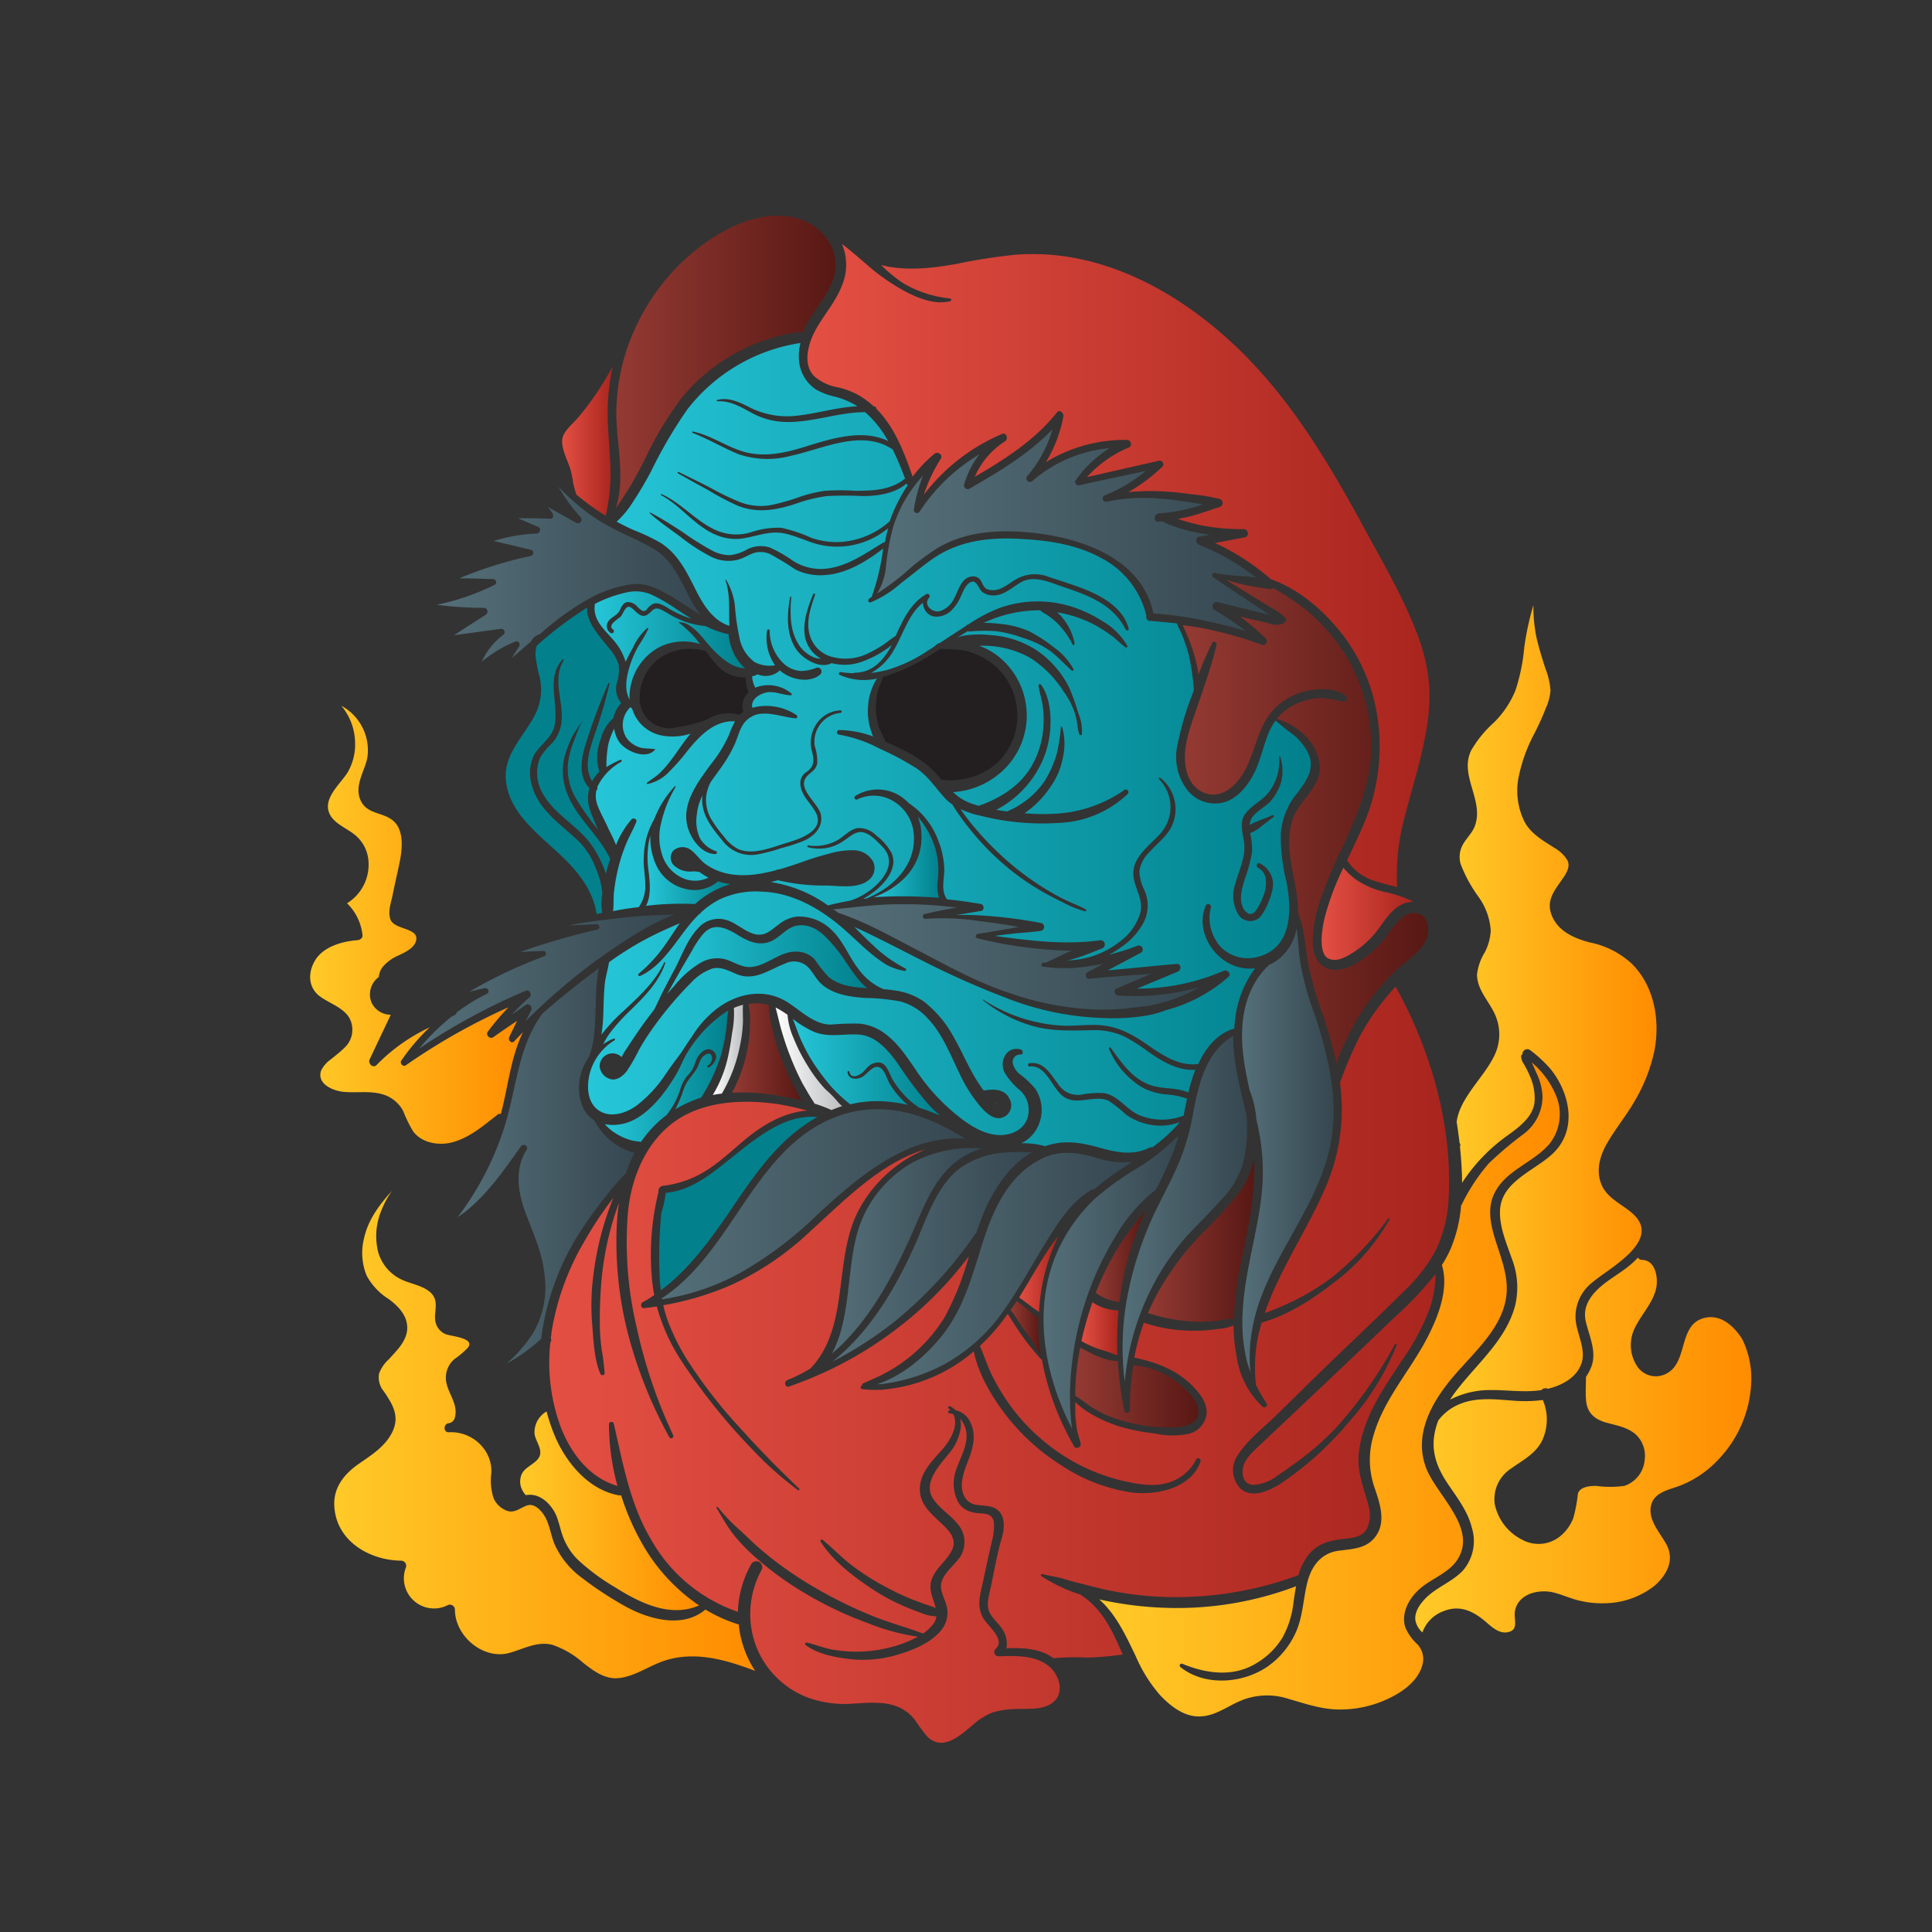 <svg id="Calque_1" data-name="Calque 1" xmlns="http://www.w3.org/2000/svg" xmlns:xlink="http://www.w3.org/1999/xlink" viewBox="0 0 300 300"><rect x="0" y="0" width="300" height="300" fill="#333333" stroke="none"/><defs><style>.cls-1{fill:url(#Dégradé_sans_nom_42);}.cls-2{fill:url(#Dégradé_sans_nom_32);}.cls-3{fill:url(#Dégradé_sans_nom_18);}.cls-4{fill:url(#Dégradé_sans_nom_32-2);}.cls-5{fill:url(#Dégradé_sans_nom_18-2);}.cls-6{fill:url(#Dégradé_sans_nom_18-3);}.cls-7{fill:url(#Dégradé_sans_nom_18-4);}.cls-8{fill:#02818d;}.cls-9{fill:url(#Dégradé_sans_nom_5);}.cls-10{fill:#231f20;}.cls-11{fill:url(#Dégradé_sans_nom_5-2);}.cls-12{fill:url(#Dégradé_sans_nom_5-3);}.cls-13{fill:url(#Dégradé_sans_nom_5-4);}.cls-14{fill:url(#Dégradé_sans_nom_5-5);}.cls-15{fill:url(#Dégradé_sans_nom_18-5);}.cls-16{fill:url(#Dégradé_sans_nom_5-6);}.cls-17{fill:url(#Dégradé_sans_nom_18-6);}.cls-18{fill:url(#Dégradé_sans_nom_5-7);}.cls-19{fill:url(#Dégradé_sans_nom_20);}.cls-20{fill:url(#Dégradé_sans_nom_20-2);}.cls-21{fill:url(#Dégradé_sans_nom_32-3);}.cls-22{fill:url(#Dégradé_sans_nom_18-7);}.cls-23{fill:url(#Dégradé_sans_nom_32-4);}.cls-24{fill:url(#Dégradé_sans_nom_55);}.cls-25{fill:url(#Dégradé_sans_nom_18-8);}.cls-26{fill:url(#Dégradé_sans_nom_55-2);}.cls-27{fill:url(#Dégradé_sans_nom_32-5);}.cls-28{fill:url(#Dégradé_sans_nom_32-6);}.cls-29{fill:url(#Dégradé_sans_nom_18-9);}.cls-30{fill:url(#Dégradé_sans_nom_55-3);}.cls-31{fill:url(#Dégradé_sans_nom_55-4);}.cls-32{fill:url(#Dégradé_sans_nom_32-7);}.cls-33{fill:url(#Dégradé_sans_nom_55-5);}.cls-34{fill:url(#Dégradé_sans_nom_18-10);}.cls-35{fill:url(#Dégradé_sans_nom_18-11);}.cls-36{fill:url(#Dégradé_sans_nom_42-2);}.cls-37{fill:url(#Dégradé_sans_nom_18-12);}.cls-38{fill:url(#Dégradé_sans_nom_42-3);}.cls-39{fill:url(#Dégradé_sans_nom_42-4);}.cls-40{fill:url(#Dégradé_sans_nom_55-6);}.cls-41{fill:url(#Dégradé_sans_nom_42-5);}.cls-42{fill:url(#Dégradé_sans_nom_42-6);}</style><linearGradient id="Dégradé_sans_nom_42" x1="225.11" y1="1106.47" x2="257.07" y2="1106.47" gradientTransform="matrix(1, 0, 0, -1, 0, 1262)" gradientUnits="userSpaceOnUse"><stop offset="0" stop-color="#ffca28"/><stop offset="1" stop-color="#ff8c00"/></linearGradient><linearGradient id="Dégradé_sans_nom_32" x1="183.67" y1="1134.44" x2="221.81" y2="1134.44" gradientTransform="matrix(1, 0, 0, -1, 0, 1262)" gradientUnits="userSpaceOnUse"><stop offset="0" stop-color="#943a33"/><stop offset="1" stop-color="#581814"/></linearGradient><linearGradient id="Dégradé_sans_nom_18" x1="192.87" y1="1083.39" x2="207.08" y2="1083.39" gradientTransform="matrix(1, 0, 0, -1, 0, 1262)" gradientUnits="userSpaceOnUse"><stop offset="0.01" stop-color="#546f79"/><stop offset="1" stop-color="#364750"/></linearGradient><linearGradient id="Dégradé_sans_nom_32-2" x1="178.25" y1="1069.4" x2="194.74" y2="1069.4" xlink:href="#Dégradé_sans_nom_32"/><linearGradient id="Dégradé_sans_nom_18-2" x1="136.19" y1="1065.02" x2="175.8" y2="1065.02" xlink:href="#Dégradé_sans_nom_18"/><linearGradient id="Dégradé_sans_nom_18-3" x1="129.25" y1="1066.91" x2="160.28" y2="1066.91" xlink:href="#Dégradé_sans_nom_18"/><linearGradient id="Dégradé_sans_nom_18-4" x1="102.82" y1="1075" x2="149.95" y2="1075" xlink:href="#Dégradé_sans_nom_18"/><linearGradient id="Dégradé_sans_nom_5" x1="93.92" y1="1094.86" x2="113.11" y2="1094.86" gradientTransform="matrix(1, 0, 0, -1, 0, 1262)" gradientUnits="userSpaceOnUse"><stop offset="0" stop-color="#25c6d8"/><stop offset="0.99" stop-color="#02818d"/></linearGradient><linearGradient id="Dégradé_sans_nom_5-2" x1="91.31" y1="1145.88" x2="203.51" y2="1145.88" xlink:href="#Dégradé_sans_nom_5"/><linearGradient id="Dégradé_sans_nom_5-3" x1="103.59" y1="1112.99" x2="134.68" y2="1112.99" xlink:href="#Dégradé_sans_nom_5"/><linearGradient id="Dégradé_sans_nom_5-4" x1="100.29" y1="1126.8" x2="113.42" y2="1126.8" xlink:href="#Dégradé_sans_nom_5"/><linearGradient id="Dégradé_sans_nom_5-5" x1="135.67" y1="1128.89" x2="145.82" y2="1128.89" xlink:href="#Dégradé_sans_nom_5"/><linearGradient id="Dégradé_sans_nom_18-5" x1="129.33" y1="1113.48" x2="186.29" y2="1113.48" xlink:href="#Dégradé_sans_nom_18"/><linearGradient id="Dégradé_sans_nom_5-6" x1="92.35" y1="1161.82" x2="115.78" y2="1161.82" xlink:href="#Dégradé_sans_nom_5"/><linearGradient id="Dégradé_sans_nom_18-6" x1="136.17" y1="1179.68" x2="197.1" y2="1179.68" xlink:href="#Dégradé_sans_nom_18"/><linearGradient id="Dégradé_sans_nom_5-7" x1="123.11" y1="1096.3" x2="146.03" y2="1096.3" xlink:href="#Dégradé_sans_nom_5"/><linearGradient id="Dégradé_sans_nom_20" x1="120.43" y1="1097.61" x2="130.8" y2="1097.61" gradientTransform="matrix(1, 0, 0, -1, 0, 1262)" gradientUnits="userSpaceOnUse"><stop offset="0" stop-color="#fff"/><stop offset="1" stop-color="#bcbec0"/></linearGradient><linearGradient id="Dégradé_sans_nom_20-2" x1="110.74" y1="1099" x2="115.42" y2="1099" xlink:href="#Dégradé_sans_nom_20"/><linearGradient id="Dégradé_sans_nom_32-3" x1="113.65" y1="1098.7" x2="124.46" y2="1098.7" xlink:href="#Dégradé_sans_nom_32"/><linearGradient id="Dégradé_sans_nom_18-7" x1="129.17" y1="1067.82" x2="152.55" y2="1067.82" xlink:href="#Dégradé_sans_nom_18"/><linearGradient id="Dégradé_sans_nom_32-4" x1="156.94" y1="1055.81" x2="161.61" y2="1055.81" xlink:href="#Dégradé_sans_nom_32"/><linearGradient id="Dégradé_sans_nom_55" x1="158.22" y1="1064.16" x2="164.25" y2="1064.16" gradientTransform="matrix(1, 0, 0, -1, 0, 1262)" gradientUnits="userSpaceOnUse"><stop offset="0" stop-color="#e44f43"/><stop offset="1" stop-color="#a8251e"/></linearGradient><linearGradient id="Dégradé_sans_nom_18-8" x1="162.04" y1="1062.88" x2="182.99" y2="1062.88" xlink:href="#Dégradé_sans_nom_18"/><linearGradient id="Dégradé_sans_nom_55-2" x1="167.92" y1="1055.66" x2="173.69" y2="1055.66" xlink:href="#Dégradé_sans_nom_55"/><linearGradient id="Dégradé_sans_nom_32-5" x1="170.16" y1="1066.89" x2="177.89" y2="1066.89" xlink:href="#Dégradé_sans_nom_32"/><linearGradient id="Dégradé_sans_nom_32-6" x1="166.92" y1="1046.53" x2="186.09" y2="1046.53" xlink:href="#Dégradé_sans_nom_32"/><linearGradient id="Dégradé_sans_nom_18-9" x1="174.33" y1="1074.25" x2="193.63" y2="1074.25" xlink:href="#Dégradé_sans_nom_18"/><linearGradient id="Dégradé_sans_nom_55-3" x1="205.25" y1="1120.08" x2="219.54" y2="1120.08" xlink:href="#Dégradé_sans_nom_55"/><linearGradient id="Dégradé_sans_nom_55-4" x1="125.38" y1="1174.19" x2="222.02" y2="1174.19" xlink:href="#Dégradé_sans_nom_55"/><linearGradient id="Dégradé_sans_nom_32-7" x1="95.59" y1="1205.77" x2="129.77" y2="1205.77" xlink:href="#Dégradé_sans_nom_32"/><linearGradient id="Dégradé_sans_nom_55-5" x1="87.27" y1="1193.49" x2="95.18" y2="1193.49" xlink:href="#Dégradé_sans_nom_55"/><linearGradient id="Dégradé_sans_nom_18-10" x1="67.83" y1="1172.84" x2="108.8" y2="1172.84" xlink:href="#Dégradé_sans_nom_18"/><linearGradient id="Dégradé_sans_nom_18-11" x1="65.08" y1="1109.58" x2="104.68" y2="1109.58" xlink:href="#Dégradé_sans_nom_18"/><linearGradient id="Dégradé_sans_nom_42-2" x1="48.12" y1="1118.4" x2="81.23" y2="1118.4" xlink:href="#Dégradé_sans_nom_42"/><linearGradient id="Dégradé_sans_nom_18-12" x1="71.07" y1="1081" x2="98.55" y2="1081" xlink:href="#Dégradé_sans_nom_18"/><linearGradient id="Dégradé_sans_nom_42-3" x1="80.8" y1="1027.4" x2="108.55" y2="1027.4" xlink:href="#Dégradé_sans_nom_42"/><linearGradient id="Dégradé_sans_nom_42-4" x1="51.9" y1="1039.27" x2="117.27" y2="1039.27" xlink:href="#Dégradé_sans_nom_42"/><linearGradient id="Dégradé_sans_nom_55-6" x1="85.27" y1="1050.1" x2="225.03" y2="1050.1" xlink:href="#Dégradé_sans_nom_55"/><linearGradient id="Dégradé_sans_nom_42-5" x1="170.67" y1="1046.24" x2="242.21" y2="1046.24" xlink:href="#Dégradé_sans_nom_42"/><linearGradient id="Dégradé_sans_nom_42-6" x1="219.7" y1="1037.62" x2="271.84" y2="1037.62" xlink:href="#Dégradé_sans_nom_42"/></defs><title>y_Plan de travail 3</title><path class="cls-1" d="M226.7,177.58a.46.46,0,0,1,0,.46c.06.54.1,1.09.15,1.63.1,1.32.18,2.64.18,4a27.17,27.17,0,0,1,7.27-7.5c1.74-1.28,3.89-2.89,4-5.27a8.31,8.31,0,0,0-.7-3.72c-.29-.7-.64-1.38-1-2a2.13,2.13,0,0,1-.4-1.16.32.32,0,0,1,.21-.31.75.75,0,0,1,1.2-.64,20.17,20.17,0,0,1,3.22,3c2.92,3.69,4.11,9.19.48,12.87-2.79,2.81-8.25,4.42-8.39,9.09-.08,2.54,1,5,1.82,7.37a12.28,12.28,0,0,1,.54,7.29c-1.35,5.13-5.46,8.64-8.66,12.65-.5.62-1,1.28-1.45,2a13.45,13.45,0,0,1,6-1.49c2.67-.06,5.5.42,8.18,0a.85.85,0,0,1,1-.2c2-.48,4.09-1.53,5-3.41a2.12,2.12,0,0,0,.14-.31v0a.2.2,0,0,1,.08-.19c.75-2.27-.72-4.56-.91-6.84a6.74,6.74,0,0,1,2.59-5.76c2.6-2.23,10.95-6.53,6.26-10.7-1.49-1.34-3.58-2.21-4.59-4-1.2-2.19-.64-4.67.54-6.76,1.34-2.37,3.1-4.46,4.44-6.83a25.64,25.64,0,0,0,3-7.71c.89-4.71,0-10-3.51-13.49a13.48,13.48,0,0,0-6.53-3.31c-2.39-.64-4.83-1.67-5.86-4.09s.41-4,1.65-5.82c.54-.77,1.24-1.86.74-2.83a5.32,5.32,0,0,0-1.92-1.88c-1.76-1.14-3.7-2.17-4.73-4.1a10.8,10.8,0,0,1-1-6.57,24.57,24.57,0,0,1,2.54-7.19,42.84,42.84,0,0,0,1.8-4,8.1,8.1,0,0,0,.68-2.65,11.59,11.59,0,0,0-.79-3.41c-.51-1.57-1-3.16-1.38-4.77a23.63,23.63,0,0,1-.48-5.08,44.17,44.17,0,0,0-1.42,6.55,29.59,29.59,0,0,1-1.36,6.67,14.87,14.87,0,0,1-3.39,5.06,17.61,17.61,0,0,0-3.51,4.32c-1.88,3.93,2.12,7.81.55,11.8-.49,1.24-1.67,2.14-2.1,3.4a3.92,3.92,0,0,0-.07,2.42,22,22,0,0,0,2.75,5.06,10.07,10.07,0,0,1,1.92,5.27,8.17,8.17,0,0,1-.91,3.35,8.51,8.51,0,0,0-1.22,3.45c0,2.37,1.82,4.11,2.75,6.14A7.52,7.52,0,0,1,232,164c-1.61,3.33-5.35,6.49-5.81,10.22.17,1,.31,2.11.44,3.17C226.6,177.36,226.66,177.48,226.7,177.58Z"/><path class="cls-2" d="M215.24,145.42a14,14,0,0,1-2.28,2.46c-1.59,1.32-3.92,3-6.11,2.68-2-.27-2.89-2.06-3-3.9a20.19,20.19,0,0,1,1.34-7.36,64.8,64.8,0,0,1,2.55-6.24s0,0,0,0a.44.44,0,0,1,.24-.45c.07-.19.17-.36.25-.56,2.32-5.06,4.59-10.15,4.69-15.81a26.93,26.93,0,0,0-4.73-15.64,28.15,28.15,0,0,0-5.08-5.64,36.91,36.91,0,0,0-5.41-3.65.79.79,0,0,1-.56.16c-1.39-.22-2.79-.43-4.16-.72-.86-.17-1.71-.46-2.58-.68q2,1.2,3.93,2.42l2.95,1.81a9.51,9.51,0,0,1,2.3,1.61.43.43,0,0,1-.29.75.21.21,0,0,1-.15.23,3.44,3.44,0,0,1-2.19-.13l-2.62-.6c-.6-.14-1.2-.27-1.8-.43a38.25,38.25,0,0,1,4,3.39c.43.41,0,1.26-.6,1a61.57,61.57,0,0,0-8.7-2.48c-1.2-.25-2.39-.43-3.59-.56.27.52.51,1.08.72,1.59a25.11,25.11,0,0,1,1.07,3,29.06,29.06,0,0,1,.69,3.06,46.86,46.86,0,0,1,2.1-4.88c.19-.39.77-.12.68.29-.64,2.79-1.61,5.52-2.52,8.24s-2,5.31-2.33,8c-.23,2.23.14,5,2.19,6.34s4.21.5,5.72-1.17c3.14-3.45,2.81-8.89,6.47-12a10.19,10.19,0,0,1,5-2.37c1.71-.27,3.92-.33,5.37.74a.54.54,0,0,1-.41,1,21.58,21.58,0,0,0-3.2-.53A9.37,9.37,0,0,0,202,109a8.51,8.51,0,0,0-3.76,2.63,9.91,9.91,0,0,1,2.34,1,12,12,0,0,1,2.21,1.73c1.63,1.7,2.73,4.3,1.8,6.63s-3.08,3.87-3.87,6.24c-1.59,4.78.89,9.63.85,14.49,1,2.56,1.14,5.24,1.57,7.93a55.72,55.72,0,0,0,2.38,8.2,72.62,72.62,0,0,1,2,7.34,28.62,28.62,0,0,1,1.59-3.85,35.9,35.9,0,0,1,3.7-6.2,33.66,33.66,0,0,1,4.86-5.26c1.52-1.29,3.9-2.9,4.06-5.11a3,3,0,0,0-.84-2.62,2.61,2.61,0,0,0-3.16.33A14,14,0,0,0,215.24,145.42Z"/><path class="cls-3" d="M206.93,175.58c.66-6.22-.91-12.37-2.85-18.24a44.26,44.26,0,0,1-2.19-8c-.23-1.73-.33-3.47-.54-5.22a7.94,7.94,0,0,1-2.66,4.71,7.27,7.27,0,0,1-1.61,1,11.59,11.59,0,0,0-1.74,2c-3.35,5-2.71,11.1-1.47,16.67.06.27.11.54.17.79a15.32,15.32,0,0,1,1.05,4.5c.27,1.22.52,2.46.7,3.7a33,33,0,0,1,0,8.93c-.75,5.78-2.55,11.44-2.82,17.27a25.91,25.91,0,0,0,.63,7.6,18.42,18.42,0,0,0,.57,1.78,23.45,23.45,0,0,1,.13-5.74C195.84,195.85,205.69,187.23,206.93,175.58Z"/><path class="cls-4" d="M185.65,205.23a23.46,23.46,0,0,0,4-.23,4.55,4.55,0,0,1,1.94-.15,54.7,54.7,0,0,1,1.26-9.52c1.07-5.14,2.15-10.2,1.82-15.37l-.06.31a12.76,12.76,0,0,1-2.46,5.25,70.9,70.9,0,0,1-5.29,5.8,43.59,43.59,0,0,0-5.08,6.18,38.81,38.81,0,0,0-3.54,6.4.06.06,0,0,1,.05,0A26.86,26.86,0,0,0,185.65,205.23Z"/><path class="cls-5" d="M136.19,214.94c.39,0,.77,0,1.14-.09a23.5,23.5,0,0,0,3.24-.64,27.77,27.77,0,0,0,6-2.33,27.21,27.21,0,0,0,9.36-8.49c2.31-3.27,4.2-6.82,6.32-10.23,1.92-3.1,4-6.53,7.27-8.43a.3.3,0,0,1,.34,0,38.92,38.92,0,0,1,4.42-3.32c.53-.33,1-.67,1.53-1a13.68,13.68,0,0,1-5.83-.7c-2.75-.78-5.45-1.13-8.1.15-5.2,2.5-7.62,7.83-9.28,13.07s-3,10.44-6.54,14.74C143.59,210.68,140.07,213.68,136.19,214.94Z"/><path class="cls-6" d="M151.48,191.55a.87.87,0,0,1,.12-.14c.35-1,.71-2,1.12-3,1.55-3.74,4-7.48,7.56-9.5-.33,0-.66,0-1,0a25.28,25.28,0,0,0-3.37.07,13.6,13.6,0,0,0-6.67,2.29c-4,2.93-5.46,8.37-7.46,12.7-3,6.57-6.92,13-12.52,17.46a58.59,58.59,0,0,0,9.65-6.22A64.68,64.68,0,0,0,151.48,191.55Z"/><path class="cls-7" d="M114.66,197.81a58.33,58.33,0,0,0,12.25-9.19c6.26-5.77,14-12.52,23-11.78-4.26-2.67-9-4.75-14.15-4.59-5.6.15-10.35,2.83-14.17,6.8-6.76,7-10.54,17.11-18.81,22.54a.86.86,0,0,0,0,.17A36.51,36.51,0,0,0,114.66,197.81Z"/><path class="cls-8" d="M103.38,185.23a19.78,19.78,0,0,1-.49,2.48,5.62,5.62,0,0,1-.19.58,69.57,69.57,0,0,0-.25,10.31c0,.59.11,1.17.19,1.75,4-3,7.13-7.11,10-11.26,3.14-4.58,6.18-9.4,10.47-13a23.65,23.65,0,0,1,3.8-2.63c-4.67-.47-8.84,2.77-12.35,5.54S107.8,184.81,103.38,185.23Z"/><path class="cls-9" d="M110.57,164.34c-.08-1.44-1.44-.37-1.65,0-.31.52-.45,1.14-.76,1.65-.67,1.1-1.59,1.88-2,3.17a20.51,20.51,0,0,1-1.3,3.09,19,19,0,0,1,4-1.81A27,27,0,0,0,112,163.7a28.71,28.71,0,0,0,.76-3.8c.13-.93.13-2,.35-3-.12.08-.26.14-.37.22a20.19,20.19,0,0,0-5.89,6.14c-.78,1.2-1.24,2.6-2,3.82a30.11,30.11,0,0,1-2.19,3.16c-1.55,1.88-3.72,3.91-6.22,4.32a6.67,6.67,0,0,1-2.52,0,7.41,7.41,0,0,0,1.88,1.55,9,9,0,0,0,2.4,1c.43.1.91.12,1.34.21a10,10,0,0,1,.68-.93,16.46,16.46,0,0,1,3.25-3.21c.24-.29.45-.58.66-.88a11.81,11.81,0,0,0,1.44-2.94,6.19,6.19,0,0,1,1.06-2.19,5.63,5.63,0,0,0,1.17-1.69c.11-.33.23-.66.36-1,.41-.89,1.54-2.11,2.58-1.28s.14,2.06-.66,2.54c-.15.1-.33-.13-.19-.25A1.42,1.42,0,0,0,110.57,164.34Z"/><path class="cls-10" d="M136,110a10.24,10.24,0,0,0,.49,2.95c.27.78.76,1.47,1,2.23a40.26,40.26,0,0,1,4.32,2.13,15,15,0,0,1,4.3,3.7l.06.06h.1a11,11,0,0,0,8.37-2.42,10,10,0,0,0,3.31-8.1,10.12,10.12,0,0,0-4.47-7.93,10.88,10.88,0,0,0-4-1.65c-1.14-.21-2.32-.11-3.47-.23a40,40,0,0,1-4.18,2.48,27.26,27.26,0,0,1-4.69,1.9c-.22.74-.64,1.43-.82,2.19A11.15,11.15,0,0,0,136,110Z"/><path class="cls-11" d="M91.57,166.7c-.46,1.84-.44,4.27,1.19,5.57,1.84,1.45,4.38.64,6.08-.59a20.31,20.31,0,0,0,4.6-5c.65-.95,1.33-1.88,2-2.77s1.3-2,2-2.94a16.16,16.16,0,0,1,4.14-4.54c3.28-2.33,7.43-3,10.9-.68,2,1.32,4,3.32,6.49,3.35a40.18,40.18,0,0,1,4.53-.15,8,8,0,0,1,3.36,1.16c2.32,1.51,3.8,3.76,5.33,6a31.26,31.26,0,0,0,5.48,6.28c2,1.74,4.61,3.74,7.43,3.86,2.4.09,4.67-1.28,4.63-3.92a4,4,0,0,0-1.32-3,10.92,10.92,0,0,1-2.35-2.68,2.73,2.73,0,0,1,.18-3,2,2,0,0,1,2.3-.66c.37.16.37.8-.09.76a1.15,1.15,0,0,0-1.16,1.47,3.13,3.13,0,0,0,1,1.53,14.07,14.07,0,0,1,2.46,2.29,6,6,0,0,1,.59,5.48,5.56,5.56,0,0,1-2.74,3,13.31,13.31,0,0,1,3.7.46l.72-.23c2.7-.74,5.16-.25,7.79.48s5.18,1.26,7.76-.06a.4.4,0,0,1,.34,0,25.13,25.13,0,0,0,4.31-3.93,8.66,8.66,0,0,1-5.31.25,9.33,9.33,0,0,1-3-1.36,23,23,0,0,0-2.71-2.17c-2.19-1.08-4.88.8-7-.64-1.86-1.26-2.67-5-5.33-4.72-.27,0-.35-.45-.06-.49,2.29-.39,3.4,1.8,4.56,3.31a3.6,3.6,0,0,0,3.51,1.56,14.05,14.05,0,0,1,3.49-.24c2.28.29,3.6,2.7,5.71,3.49a9.3,9.3,0,0,0,6.71,0c.17-.87.35-1.76.54-2.63a12.78,12.78,0,0,0-3.51-.68,9.79,9.79,0,0,1-3.5-1.09,12.7,12.7,0,0,1-5.12-6,.15.15,0,0,1,.25-.15c1.75,2.36,3.41,4.92,6.36,5.87,1.82.58,4,.31,5.72,1.1a26.87,26.87,0,0,1,1.08-3.54c-2.62.19-5.08-1.24-7.19-2.72a29.92,29.92,0,0,0-3.78-2.42,11,11,0,0,0-5.12-1c-3.15.06-6.22.2-9.28-.69a21.75,21.75,0,0,1-7.64-4s0-.11.06-.07a24.75,24.75,0,0,0,8.41,3.52,23.35,23.35,0,0,0,4.48.55c1.57,0,3.14-.16,4.71-.12,3,.08,5.37,1.3,7.81,3s5,3.43,8,3.06c1.16-2.52,2.92-4.73,5.6-5.51,0-.31,0-.64.08-1a16.25,16.25,0,0,1,3.14-8.35,6.59,6.59,0,0,1-2.08-.08c-4.09-.73-7.3-5.54-5.6-9.59a.42.42,0,0,1,.81.23,6.69,6.69,0,0,0,1.73,6.32,6,6,0,0,0,5.93,1.24c5-1.57,4.9-7.29,4.09-11.51a29.36,29.36,0,0,1-.89-7.39,11,11,0,0,1,2.4-6.24c1.49-1.93,3.08-4,1.77-6.55a8.72,8.72,0,0,0-2.7-3.06c-.81-.58-1.53-1.22-2.29-1.84a9.57,9.57,0,0,0-.89,1.53c-1.06,2.33-1.45,5-2.73,7.21-1,1.74-2.54,3.53-4.57,4a5.43,5.43,0,0,1-5.53-2,8.35,8.35,0,0,1-1.57-6.59,46,46,0,0,1,2.52-8.59c0-.1.06-.19.1-.29a38,38,0,0,0-.78-5.39,28.54,28.54,0,0,0-1.06-3.2c-.25-.6-.58-1.18-.84-1.78-1.35-.14-2.73-.25-4.09-.39l-.09,0a1.21,1.21,0,0,1-.18,0,.76.76,0,0,1-.35-.84,13.64,13.64,0,0,0-7-8.91c-4-2.21-8.69-2.81-13.22-3s-9,.39-12.95,3.12c-1.68,1.18-3.25,2.52-4.9,3.76a16.56,16.56,0,0,1-4.73,3c-.37.12-.5-.36-.23-.58l.39-.27a36.24,36.24,0,0,0,1.78-7.5c-2.6,2-5.7,3.9-9,4.11a8.6,8.6,0,0,1-4.65-.87,45.17,45.17,0,0,0-3.86-2.35,3.55,3.55,0,0,0-2.6-.19c-.79.29-1.53.75-2.32,1a6,6,0,0,1-4.4-.49,29.92,29.92,0,0,1-4.79-3.14c-1.57-1.16-3.18-2.25-4.63-3.56-.06,0,0-.12.08-.1,1.72.87,3.33,1.94,5,3a43.39,43.39,0,0,0,4.55,2.87,5.69,5.69,0,0,0,2.87.74,6.83,6.83,0,0,0,2.48-.81,4.6,4.6,0,0,1,3.66-.37,19.77,19.77,0,0,1,3.51,2,8,8,0,0,0,4.83,1.32c3.58-.25,6.35-2.33,9.32-4.11a.28.28,0,0,1,.21,0c.14-.73.31-1.49.51-2.21a12.42,12.42,0,0,1-11.07,2.46c-1.69-.48-3.26-1.27-5-1.64-2.11-.45-3.94.29-6,.68a7.7,7.7,0,0,1-4.57-.43c-3.36-1.36-5.47-4.52-8.61-6.2a.09.09,0,0,1,.08-.16c3.14,1.42,5.35,4.25,8.49,5.62a7.79,7.79,0,0,0,5.4.29,13.22,13.22,0,0,1,4.66-.69A23.42,23.42,0,0,1,126,83.52a12,12,0,0,0,4.52.64,12.72,12.72,0,0,0,7.64-3.22,5.39,5.39,0,0,1,.21-.6,25.25,25.25,0,0,1,2.58-5,.8.8,0,0,1-.18-.25s0,0,0,0c-1.86,1.57-4.49,1.94-6.86,1.94a53.11,53.11,0,0,0-5.5,0,23.74,23.74,0,0,0-4.87,1.2c-3.08,1-5.91,1.51-9,.29A40.82,40.82,0,0,1,110,76.12c-1.59-.86-3.16-1.73-4.73-2.62a.12.12,0,0,1,.11-.21c1.63.79,3.26,1.59,4.87,2.42a41.38,41.38,0,0,0,4.49,2.19,9,9,0,0,0,4.79.56,31.61,31.61,0,0,0,4.19-1.14,21.32,21.32,0,0,1,4.38-1.11,36.16,36.16,0,0,1,4.77,0c2.73,0,5.5-.12,7.67-1.9-.56-1.48-1.18-3-1.92-4.52-4.82-3.24-10.85-.06-15.87,1a13.9,13.9,0,0,1-8.08-.27c-2.44-1-4.67-2.35-7.12-3.3-.13-.06-.07-.25.06-.21,2.77.58,5.12,2.32,7.83,3.12,3.08.89,6.19.27,9.17-.64,4.17-1.28,9.19-3,13.3-1a16.69,16.69,0,0,0-3.57-4.49c-4,0-7.81,1.49-11.82,1.53a11.62,11.62,0,0,1-5.64-1.34c-1.75-.93-3.43-2-5.49-1.88-.11,0-.15-.19,0-.21,1.67-.43,3.24.27,4.71,1a13,13,0,0,0,6.46,1.54c3.56-.16,7-1.4,10.58-1.55l-.23-.14a12,12,0,0,0-3.2-1.34,10.58,10.58,0,0,1-3.06-1.16,6,6,0,0,1-2.6-4.77,8.44,8.44,0,0,1,.25-2.42A27.38,27.38,0,0,0,106.71,63.6,71.42,71.42,0,0,0,101.19,73a51.9,51.9,0,0,1-2.83,4.82A14.9,14.9,0,0,1,95.76,81c.81.45,1.67.87,2.52,1.26a31.82,31.82,0,0,1,4.24,2c2.7,1.7,4,4.34,5.39,7.09,1.18,2.38,2.7,5,5.35,5.83-.1-2.38.16-4.86-.62-7.11,0-.06.08-.1.12,0A10,10,0,0,1,114.11,94a37.21,37.21,0,0,0,.74,5.17,6.06,6.06,0,0,0,2.33,3.64,4.94,4.94,0,0,0,3.17.49,7.41,7.41,0,0,1-1.24-5.37c0-.25.41-.27.41,0a7,7,0,0,0,2.23,5.17,4.43,4.43,0,0,0,2.6,1.09,6.75,6.75,0,0,0,2.48-.52.62.62,0,0,1,.6,1c-1.63,1.5-4.54.88-6.11-.38l-.21-.2a3.25,3.25,0,0,1-3.47.62,3.34,3.34,0,0,1-.85.31c0,.31.08.62.15.93a4.23,4.23,0,0,0,.35.84.71.71,0,0,1,.18-.08,5.54,5.54,0,0,1,5.44,1c.1.07,0,.25-.09.25-1.36,0-2.64-.76-4-.39-1.1.29-2.28,1.16-2,2.33a8.43,8.43,0,0,1,6.86,1.14c.19.13.15.52-.14.5-2-.15-4.63-1.3-6.63-.38a.81.81,0,0,1-.34.19,3.74,3.74,0,0,0-.8.66c-.91,1-1.16,2.38-1.7,3.58a20.72,20.72,0,0,1-2,3.45c-.52.76-1.12,1.55-1.7,2.37a6.54,6.54,0,0,0-.74,2.48,6,6,0,0,0,.81,3.31,21.45,21.45,0,0,0,2,2.74,6.34,6.34,0,0,0,2.21,1.91c2.36,1,5.29-.31,7.6-1,2-.6,6-1.9,4.36-4.81-.87-1.53-2.44-2.75-2.33-4.67a2.09,2.09,0,0,1,1-1.53c1.14-.82,1.16-1.67.85-3a5.18,5.18,0,0,1,.76-4.59,4.63,4.63,0,0,1,3.62-1.94c.26,0,.24.35,0,.39a4.49,4.49,0,0,0-4,5.13,7.74,7.74,0,0,1,.39,2.68c-.18,1-.81,1.24-1.47,1.9-2,1.94,1.72,4.28,2.05,6.16s-1.05,3.28-2.69,4a28.88,28.88,0,0,1-3.41,1.11,27.73,27.73,0,0,1-3.8,1,5.53,5.53,0,0,1-5.39-2.15c-1.34-1.61-2.79-3.37-3.1-5.5a5.44,5.44,0,0,1,0-1.51,8,8,0,0,0-.89,3,6.42,6.42,0,0,0,.5,3.67,4.63,4.63,0,0,0,2.52,2c.21.1.1.41-.12.43-2.38,0-4.22-2.89-4.49-5-.45-3.35,1.94-6.45,3.82-9a20.4,20.4,0,0,0,2.81-4.61,15.14,15.14,0,0,1,.89-2c-3.08-.19-5.39,2.13-7.27,4.44a32,32,0,0,1-3.18,3.61,6.27,6.27,0,0,1-3.14,1.68c-.1,0-.15-.13-.08-.19.64-.51,1.34-.91,1.94-1.46a16.94,16.94,0,0,0,1.67-1.9c1.08-1.37,2-2.9,3.12-4.22l.06-.06a8.91,8.91,0,0,1-4.63.27A6,6,0,0,1,98.14,110a2.35,2.35,0,0,1-.25-.19,3.79,3.79,0,0,0-.66,4.69,4,4,0,0,0,2.37,1.63c.71.13,1.45.08,2.17.21v0c-1.38,1.76-4.67.31-5.66-1.2a4.84,4.84,0,0,1-.74-2,1.76,1.76,0,0,0-.09.2,11.82,11.82,0,0,0-.8,2.13,16.69,16.69,0,0,0-.31,3.64A15.6,15.6,0,0,1,96.28,118a.17.17,0,0,1,.18.29,8.8,8.8,0,0,0-3.72,3.93.43.43,0,0,1-.14.51,4.17,4.17,0,0,0,.19,2.34c.51,1.32,1.23,2.54,1.79,3.84a24.58,24.58,0,0,1,1.08,2.31,13.64,13.64,0,0,1,2.41-4c.29-.31.91,0,.73.42-.5,1.24-1.2,2.41-1.68,3.65A26.14,26.14,0,0,0,96,134.78a30.2,30.2,0,0,0-.67,3.8c-.1.91,0,2-.14,2.91.81-.18,1.61-.31,2.42-.43.53-.08,1-.13,1.59-.21a5.73,5.73,0,0,0,1-3.41c0-1.46-.33-2.89-.23-4.34a12.25,12.25,0,0,1,1.62-5.9,15.7,15.7,0,0,1,3.18-5.09c.06-.08.18,0,.14.09a19.29,19.29,0,0,0-2.25,5.59,8.89,8.89,0,0,0,.25,5.23,5.77,5.77,0,0,0,3.76,3.57,4.84,4.84,0,0,0,3.34-.31,9.48,9.48,0,0,1-1.36-.86,4.32,4.32,0,0,0-1.07-.11,3.65,3.65,0,0,1-3-1,1.67,1.67,0,0,1,0-2.25,2.15,2.15,0,0,1,2.67-.1c.89.66,1.48,1.65,2.41,2.29,3.25,2.23,7.17,1.86,10.85.87A.79.79,0,0,1,121,135c1.15-.33,2.27-.7,3.34-1.07a44,44,0,0,1,4.36-1.36,12.45,12.45,0,0,1,4-.54,3.49,3.49,0,0,1,2.85,1.71,2.36,2.36,0,0,1-.41,2.69c-1.7,1.69-4.73,1.11-6.9,1.07a30,30,0,0,1-7.44-.82l-1.11.29a20.56,20.56,0,0,1,8.88,3.63c1.13-.31,2.27-.54,3.43-.74a10.77,10.77,0,0,0,3.65-2.05c2-1.71,3.52-4.19,1.29-6.42-.79-.79-1.8-1.92-2.94-2.15s-2,.68-3,1.32a6.61,6.61,0,0,1-5.52,1c-.16,0-.14-.31,0-.29a7.13,7.13,0,0,0,4.69-.88c1-.62,1.76-1.55,2.94-1.8a3.68,3.68,0,0,1,2.93,1.13,8.68,8.68,0,0,1,2.37,2.67c1.1,2.27-.92,4.71-2.6,6a14.35,14.35,0,0,1-1.75,1.16l.39,0c4-1.55,7.66-5,7.46-9.61a6.53,6.53,0,0,0-3.08-5.47,5.87,5.87,0,0,0-5.68-.35.31.31,0,0,1-.31-.54,6.52,6.52,0,0,1,8.24,1.11,11.84,11.84,0,0,1,4.55,5.67,13.18,13.18,0,0,1,1,4.58c0,1.63-.56,3.31.41,4.71,1.76.17,3.55.42,5.29.73.52.1.54,1,0,1.07-1.26.21-2.52.43-3.78.62,1.44,0,2.89,0,4.32.12a70.61,70.61,0,0,1,8.8,1.14.62.62,0,0,1,0,1.2c-1.57.25-3.16.29-4.75.49-.81.09-1.64.19-2.46.31,5.39.73,10.89,1.43,16.3.68a.66.66,0,0,1,.35,1.27c-1.39.53-2.79,1.15-4.21,1.55-.36.12-.73.22-1.12.31a14.92,14.92,0,0,0,3.7-.62,13.63,13.63,0,0,0,4.5-2.38,8.63,8.63,0,0,0,3.08-4.36c.45-1.84-.43-3.12-.89-4.83-.93-3.39,1.86-5.21,3.89-7.38a6.18,6.18,0,0,0-.07-8.57c-.12-.11,0-.33.17-.23a6.21,6.21,0,0,1,1.75,7.6c-.84,1.63-2.29,2.65-3.47,4a5,5,0,0,0-1.52,2.95,7.25,7.25,0,0,0,.76,2.87,5.81,5.81,0,0,1,0,4.86,10.59,10.59,0,0,1-3.43,3.91,13.72,13.72,0,0,1-2.07,1.3,41,41,0,0,0,4.53-1.43.61.61,0,0,1,.47,1.1L172,150.68c3.56-.31,7.15-.7,10.71-1,.76-.06.74,1,.16,1.2l-6.3,2.63A33.46,33.46,0,0,0,190,150.75c.58-.25,1.3.47.74.95a23.76,23.76,0,0,1-9.77,5.18,13.46,13.46,0,0,1-2.79.79,31.42,31.42,0,0,1-6.78.41,44.62,44.62,0,0,1-13.94-2.66A133.56,133.56,0,0,1,142.89,149c-2.38-1.2-4.74-2.44-7.15-3.61-1-.5-2.05-1-3.08-1.45.91.91,1.8,1.82,2.75,2.69a21.55,21.55,0,0,0,5.2,3.76c.21.1.06.41-.16.37a9.05,9.05,0,0,1-2.88-1,22.36,22.36,0,0,1-2.29-1.67c-1.65-1.38-3.14-2.89-4.77-4.27-3.39-2.86-7.6-5.21-12.15-5.36a13.23,13.23,0,0,0-6.49,1.14,12.76,12.76,0,0,0-3,2.07.59.59,0,0,1-.29.27,19,19,0,0,0-1.43,1.55c-2.29,2.78-4.35,6.52-7.74,8.05-.19.1-.44-.18-.25-.33a23.08,23.08,0,0,0,4.19-4.59c.75-1.07,1.45-2.19,2.21-3.26-1.94.83-3.86,1.69-5.72,2.71a51,51,0,0,0-5.27,3.34c-.18,1.18-.58,2.36-.68,3.58-.14,1.49-.16,3-.21,4.48a26.06,26.06,0,0,1-.29,3.2A26.36,26.36,0,0,1,96.81,157c2.38-2.24,4.9-4.47,6.3-7.52a.1.1,0,0,1,.19.08c-1,2.95-3.18,5.12-5.35,7.27a29.15,29.15,0,0,0-3.29,3.64,12.14,12.14,0,0,0-1,1.69,7.09,7.09,0,0,1,1.65-.89c.17-.06.23.17.11.27A8.61,8.61,0,0,0,91.57,166.7Zm100.26-29.51c.49-1.85,1.44-3.73,1.4-5.66,0-1.69-1-3.63.15-5.18,1-1.32,2.56-2,3.57-3.25a8,8,0,0,0,1.68-5.64c0-.08.12-.12.14,0a7.08,7.08,0,0,1,.19,3.87,7.67,7.67,0,0,1-1.82,3.24c-.87.87-2.67,1.73-3,3a2.43,2.43,0,0,0-.08.53,9.8,9.8,0,0,1,1.32-.62c.73-.31,1.49-.56,2.21-.91a.17.17,0,0,1,.17.29c-.66.44-1.26,1-1.9,1.45a5.37,5.37,0,0,1-1.74,1.05,11.59,11.59,0,0,1,.31,2.81,21.71,21.71,0,0,1-1.11,4.24c-.4,1.3-.93,3-.4,4.29a2,2,0,0,0,.89,1.14c.64.27,1.1-.23,1.39-.72a11,11,0,0,0,1.05-2.19,5.31,5.31,0,0,0,.31-2.27,2.26,2.26,0,0,0-1.24-1.93c-.35-.22-.12-.84.29-.68a3.71,3.71,0,0,1,2.07,3.39,7.48,7.48,0,0,1-.67,2.5,9.11,9.11,0,0,1-1.22,2.31,2.17,2.17,0,0,1-3.57-.37A5.7,5.7,0,0,1,191.83,137.19Zm-17-39.39c-2-4-5.89-5.38-9.9-6.72-2-.68-4.42-1.84-6.47-.62-1.32.77-2.56,2-4.21,2a2.9,2.9,0,0,1-1.69-.51c-.58-.42-.87-1.94-1.76-1.59s-1.28,1.59-1.68,2.42a6.76,6.76,0,0,1-1.5,2.12c-.87.79-2.59,1.28-3.56.35a2.24,2.24,0,0,1-.74-1.67c-2.29,1.84-3.06,4.92-4.55,7.4a9,9,0,0,1-3.51,3.51,19,19,0,0,0,2.5-.46,23,23,0,0,0,6.32-3c.38-.25.77-.48,1.14-.74a.33.33,0,0,1,.12-.15,2.28,2.28,0,0,1,.64-.33l3.6-2.35c.16-.09.29-.19.45-.29a.43.43,0,0,1,.31-.19h0a24.6,24.6,0,0,1,4.78-2.54,17.65,17.65,0,0,1,11.26-.25,20.74,20.74,0,0,1,5,2.38,10.22,10.22,0,0,1,3.67,3.72c.06.14-.08.33-.24.24-.77-.51-1.39-1.21-2.13-1.77a26.82,26.82,0,0,0-2.34-1.53,18.89,18.89,0,0,0-5.39-2c-.25-.06-.52-.12-.78-.16a9,9,0,0,1,.92,1,8.76,8.76,0,0,1,1.78,3.86c0,.19-.23.34-.33.13a12.42,12.42,0,0,0-2.46-3.39,11,11,0,0,0-1.71-1.32,3.74,3.74,0,0,1-.85-.58,20,20,0,0,0-8.14,1.67,4.3,4.3,0,0,0-.62.27,21.48,21.48,0,0,1,2.4.15A15,15,0,0,1,159.76,98a23,23,0,0,1,4,2.61,9.57,9.57,0,0,1,2.93,3.3.18.18,0,0,1-.28.21c-1.14-1-2.13-2.15-3.37-3.06a14.28,14.28,0,0,0-4-1.94A20.7,20.7,0,0,0,154.62,98a25.15,25.15,0,0,0-4.07.06.6.6,0,0,1-.27-.06l-1.63,1a5.7,5.7,0,0,1,1.07-.31,16.14,16.14,0,0,1,4.11-.07A14.88,14.88,0,0,1,161,101a15.15,15.15,0,0,1,5.07,5.87,32,32,0,0,1,1.34,3.78A7.6,7.6,0,0,1,168,114c0,.17-.35.23-.42,0a6.37,6.37,0,0,1-.28-1.53,16.89,16.89,0,0,0-.4-1.74,12.29,12.29,0,0,0-1.75-3.37,17.1,17.1,0,0,0-5.17-5.2,14.86,14.86,0,0,0-6.77-1.88,10.84,10.84,0,0,0-1.14,0,10.81,10.81,0,0,1,2.66,1.42,11.73,11.73,0,0,1,.79,18.14A12.47,12.47,0,0,1,148,123a7.64,7.64,0,0,0,2.76,1.74c.38.14.79.27,1.2.39,3.47-1.2,6.72-3.26,8.47-6.61a14.07,14.07,0,0,0,1.62-6.3,13.9,13.9,0,0,0-.23-3.16c-.17-.87-.44-1.74-.56-2.63,0-.23.27-.23.39-.1,1.3,1.73,1.57,4.48,1.45,6.57a14.69,14.69,0,0,1-1.7,6.2,15.89,15.89,0,0,1-6.69,6.65c.56.1,1.12.18,1.7.25.41-.23.86-.38,1.26-.62a14.77,14.77,0,0,0,1.85-1.22,12.94,12.94,0,0,0,2.73-2.94,17.62,17.62,0,0,0,1.82-4.09,27.12,27.12,0,0,0,.66-4.21c0-.12.17-.1.21,0a9.55,9.55,0,0,1,.08,4.81,11.17,11.17,0,0,1-1.84,4.36,15.43,15.43,0,0,1-3.1,3.45c-.29.23-.62.48-1,.73a29.63,29.63,0,0,0,4.42.1,20.58,20.58,0,0,0,11.12-3.72c.39-.27.8.31.49.64a16.38,16.38,0,0,1-10.51,4.48,39,39,0,0,1-12.52-1.15.82.82,0,0,1-.42-.11l-.1,0a13.7,13.7,0,0,1-2.4-.87,31.93,31.93,0,0,0,2.11,2.79,50.64,50.64,0,0,0,5,5.13,44.17,44.17,0,0,0,5.95,4.4c1,.62,2.05,1.22,3.14,1.75s2.23.93,3.25,1.51a.16.16,0,0,1-.11.29,15.71,15.71,0,0,1-3.39-1.36c-1.17-.56-2.33-1.16-3.45-1.82a37.29,37.29,0,0,1-5.92-4.23,40.32,40.32,0,0,1-5.36-5.64,33.52,33.52,0,0,1-2.5-3.54,7.25,7.25,0,0,1-1.28-1.13c-1.42-1.57-2.52-3.31-4.33-4.51a43.14,43.14,0,0,0-5.62-3,21.36,21.36,0,0,0-6.39-2.21.36.36,0,0,1,0-.71,15.66,15.66,0,0,1,5.31,1,12,12,0,0,1-.45-1.31,9.42,9.42,0,0,1-.33-3.34,9,9,0,0,1,1.38-4.34,9.24,9.24,0,0,1-5.8-.58c-.25-.12-.05-.46.18-.43a16.51,16.51,0,0,0,2,.18.17.17,0,0,1,.15-.08c2.83,0,4.54-2,5.78-4.3a15.9,15.9,0,0,1-4.46,2.52,7.89,7.89,0,0,1-4.89.29c-1.84,1-4.59-.72-5.56-2.25-1.55-2.42-1.35-5.29-.89-8a.09.09,0,0,1,.18,0c-.18,2.38-.24,5,1,7.09a5.1,5.1,0,0,0,2.64,2.31,4.27,4.27,0,0,0,1,.17,5,5,0,0,1-2.5-3.41c-.39-2.31.42-4.46,1.25-6.59.08-.19.39-.12.31.08-.69,2-1.45,4.18-.81,6.28a4.89,4.89,0,0,0,3.61,3.39,8,8,0,0,0,5.19-.47,20.28,20.28,0,0,0,2.54-1.41c.68-.45,1.3-1,2-1.42a1.57,1.57,0,0,0,.09-.23c1.11-2.4,2.29-4.9,4.67-6.26a.36.36,0,0,1,.43.56c-1,1.11.54,2.42,1.69,2.08a3.71,3.71,0,0,0,2.2-2c.57-1,1.05-3,2.43-3.31a1.54,1.54,0,0,1,1.45.25c.52.52.56,1.47,1.36,1.7,1.88.55,3.16-1,4.67-1.74a5.8,5.8,0,0,1,4.79-.2c1.84.61,3.72,1.19,5.54,1.9,2.81,1.13,6,2.93,6.84,6.09C175.36,97.86,175,98,174.87,97.8ZM96.52,164.15c.15-.3.31-.59.48-.86,1.14-1.72,2.27-3.47,3.51-5.11l1.1-1.46c.49-.95.91-1.94,1.4-2.89.64-1.24,1.28-2.46,1.94-3.68,1-2,1.86-4.34,3.43-6A4.23,4.23,0,0,1,113.2,143c1.55.58,3.12,2.25,4.87,2.13,1.18-.07,2-1,2.92-1.63a5.59,5.59,0,0,1,2.62-1.16,7.13,7.13,0,0,1,5.51,2.06c1.88,1.76,2.69,4.22,4.28,6.2a9.16,9.16,0,0,0,3.8,3,21.19,21.19,0,0,1,2.21.28h0a.4.4,0,0,1,.27.05,9.8,9.8,0,0,1,3.8,1.61,17.48,17.48,0,0,1,4.57,5.43c1.28,2.21,2.25,4.59,3.6,6.76a16.4,16.4,0,0,0,1.11,1.61c1.47-.27,3.27-.29,4,1.3a2,2,0,0,1-1.32,2.95c-1.6.33-3.06-1.55-3.91-2.66A22.57,22.57,0,0,1,149,166.7c-1.45-2.94-2.66-6.22-5-8.62a8.79,8.79,0,0,0-4.13-2.56,31.38,31.38,0,0,0-5.56-.56c-2.29-.16-4.77-.52-6.57-2-1-.81-1.46-2-2.35-2.86a3.11,3.11,0,0,0-3.54-.45c-2.45.93-4.64,2.71-7.37,1.65-1.24-.49-2.56-1.3-3.93-.88a8.11,8.11,0,0,0-3.26,2.19,56,56,0,0,0-5.64,6.65A38.44,38.44,0,0,0,99.23,163a27.34,27.34,0,0,1-1.9,3.32c-.56.75-1.67,1.61-2.67,1.2a2.27,2.27,0,0,1-1.55-2A2,2,0,0,1,96.52,164.15Z"/><path class="cls-12" d="M108.84,149.47a5.18,5.18,0,0,1,3.51-.58c1.18.27,2.23,1,3.41,1.22,2.73.45,4.92-2.28,7.66-2.34a3.94,3.94,0,0,1,3.1,1.22,21.33,21.33,0,0,0,2.13,2.69c1.69,1.4,3.9,1.65,6,1.75a6.41,6.41,0,0,1-.55-.49c-1.72-1.66-2.75-3.83-4.28-5.66s-3.18-3.74-5.66-3.6C122,143.8,121,146,119,146.39c-1.8.39-3.28-.5-4.77-1.41-1.71-1-3.49-1.69-5,0a14.63,14.63,0,0,0-1.78,2.65c-.7,1.2-1.42,2.39-2.1,3.61l-1.74,3.08c.33-.37.64-.74,1-1.11A15.51,15.51,0,0,1,108.84,149.47Z"/><path class="cls-8" d="M154.87,171.43a.68.68,0,0,0-.29-.21,1,1,0,0,0,.29.21C154.7,171.34,155.2,171.92,154.87,171.43Z"/><path class="cls-13" d="M107.93,140.38a14.4,14.4,0,0,1,5.51-3.1,10.83,10.83,0,0,1-1.94-.42,5.63,5.63,0,0,1-5.1,1.16,6.66,6.66,0,0,1-4.53-3.74,10.06,10.06,0,0,1-.88-4.54c-.07.24-.13.49-.19.74a14.21,14.21,0,0,0-.1,4.69c.2,1.63.47,3.9-.39,5.49A45.11,45.11,0,0,1,107.93,140.38Z"/><path class="cls-14" d="M135.67,139.32c1.45-.1,2.88-.14,4.32-.14,2,0,3.89.08,5.83.23a6,6,0,0,1-.19-2.82,12.77,12.77,0,0,0-.37-4.77,13.56,13.56,0,0,0-2.75-5,7.25,7.25,0,0,1,.56,2.42,8.94,8.94,0,0,1-2.6,7.09A13.15,13.15,0,0,1,135.67,139.32Z"/><path class="cls-15" d="M130.1,141.72c4.36,1.44,8.51,3.82,12.54,5.91,4.6,2.39,9.27,5,14.19,6.59a45.75,45.75,0,0,0,14,2.56,40.25,40.25,0,0,0,4.52-.23.53.53,0,0,1,.25-.08c.58,0,1.18-.1,1.76-.19l.22,0a.53.53,0,0,1,.19,0,24.69,24.69,0,0,0,8.49-3,37.21,37.21,0,0,1-12.6,1.31c-.52,0-.87-.83-.29-1.08,1.78-.78,3.59-1.53,5.37-2.29-3.2.23-6.42.45-9.61.76-.55.06-.72-.76-.27-1,.81-.45,1.62-.87,2.44-1.32-.64.14-1.3.23-2,.33a23.07,23.07,0,0,1-7.37.1c-.36-.08-.23-.58.08-.6l.37,0c1.36-.6,2.66-1.34,4.05-1.86a65.91,65.91,0,0,1-14.67-1.94c-.43-.1-.27-.64.1-.7,1.74-.23,3.49-.56,5.23-.85.37-.06.74-.14,1.08-.21-1.91-.35-3.85-.64-5.79-.86a37.46,37.46,0,0,0-8.72-.38.39.39,0,0,1-.1-.76c1.67-.39,3.34-.72,5-1a63.16,63.16,0,0,0-9-.52c-3.45,0-6.86.48-10.29.81C129.58,141.28,129.85,141.49,130.1,141.72Z"/><path class="cls-16" d="M96.21,94.82c.27-.56.56-1.28,1.28-1.34a2,2,0,0,1,1.49.74c.33.29.93,1,1.39.48a3.14,3.14,0,0,1,1-.91c.74-.33,1.61.18,2.21.54A16.16,16.16,0,0,0,107.12,96l.27.08c-.8-.48-1.59-1-2.37-1.51a26.55,26.55,0,0,0-3.72-2.17,6.14,6.14,0,0,0-4-.41,19.94,19.94,0,0,0-4.92,1.78c-.5,3.1,2.44,4.54,3.88,7a9,9,0,0,1,.89,2c.35-.76.75-1.5,1.16-2.25a8.79,8.79,0,0,1,2.21-3c.08,0,.19,0,.15.12a21,21,0,0,1-1.49,2.6,15.59,15.59,0,0,0-1.41,3.25c-.51,1.65-.87,3.69,0,5.14a6.91,6.91,0,0,1,0-.91,8.84,8.84,0,0,1,4.53-7.19,8.42,8.42,0,0,1,6.4-.52l-.27-.35A11.56,11.56,0,0,0,106.94,98a17.67,17.67,0,0,0-1.53-1.34s0-.08,0-.06a3.25,3.25,0,0,1,1.51.43,8.88,8.88,0,0,1,1.28,1c.91.89,1.63,1.91,2.5,2.82,1.3,1.36,3.08,2.91,5,2.91a7,7,0,0,1-1.8-2.4,8.73,8.73,0,0,1-.77-2.89,13.42,13.42,0,0,1-3.57-1.26,12.42,12.42,0,0,1-4.34-1.16c-.89-.39-1.69-.95-2.56-1.38-1.22-.58-1.4.39-2.25.84-1.05.54-1.78-.84-2.54-1.23s-1.12,1.17-1.57,1.54-2,1.29-1.12,1.91a.33.33,0,0,1-.33.57,1.23,1.23,0,0,1-.49-1.63C94.71,95.87,95.82,95.63,96.21,94.82Z"/><path class="cls-10" d="M111.25,103.21c-.61-.68-1.13-1.39-1.67-2.11a8.55,8.55,0,0,0-6.76.83,7.5,7.5,0,0,0-3.49,6.36,4.58,4.58,0,0,0,5,4.77,26.78,26.78,0,0,0,5.55-1.36,5.8,5.8,0,0,1,4.94-.68c.08-.08.16-.13.25-.21s.23-.18.35-.25a3,3,0,0,1,.83-3.09,4.14,4.14,0,0,1-.42-2.26A5.9,5.9,0,0,1,111.25,103.21Z"/><path class="cls-17" d="M143.32,73.87a20.91,20.91,0,0,0-4.61,7.89,36,36,0,0,0-1.14,6.3,9.53,9.53,0,0,1-1.4,4.12,42.58,42.58,0,0,0,4.3-3.18,35.8,35.8,0,0,1,5-3.83c4.09-2.48,8.86-2.91,13.55-2.56,8,.6,18.22,3.68,20.08,12.65a53.78,53.78,0,0,1,8.49,1.23c2,.4,3.91.91,5.83,1.49a39.78,39.78,0,0,0-4.84-3.26.67.67,0,0,1,.5-1.22q2.79.68,5.58,1.38c.82.19,1.63.4,2.44.6l-.71-.51c-.86-.56-1.71-1.12-2.56-1.7-1.82-1.2-3.65-2.4-5.45-3.63a.37.37,0,0,1,.29-.67,28.91,28.91,0,0,0,4.85.52c.52.06,1,.14,1.57.23a35,35,0,0,0-8.88-5.11c-.54-.22-.72-1.15,0-1.28l1.61-.29c-.52-.08-1.07-.18-1.59-.28a22.18,22.18,0,0,1-5.85-1.82l-.49.08c-.69.1-.79-.91-.23-1.18a.49.49,0,0,1,.47-.14l.11,0a27,27,0,0,0,6.55-1.38l-1.8-.31c-1.51-.21-3-.44-4.57-.56a28.19,28.19,0,0,0-8.55.45.51.51,0,0,1-.27-1,23,23,0,0,0,6.32-3.78c-3.43.76-6.88,1.45-10.31,2.23-.41.1-.86-.37-.59-.76a18.61,18.61,0,0,1,5.26-5,21.28,21.28,0,0,0-12,5.12.55.55,0,0,1-.78-.77,19.51,19.51,0,0,0,3.94-7.31c-3.64,3.86-8.32,6.59-12.87,9.24a.58.58,0,0,1-.85-.66,13.73,13.73,0,0,1,2.4-4.69,28.48,28.48,0,0,0-9.32,8.92.49.49,0,0,1-.89-.37A25.08,25.08,0,0,1,143.32,73.87Z"/><path class="cls-18" d="M131.89,166.41c.25,1.32,1.7.49,2.19,0,.27-.29.52-.58.81-.85a2.3,2.3,0,0,1,1.55-.58c1.24,0,1.67,1.8,2.15,2.62a13.59,13.59,0,0,0,3.12,3.64c.33.27.7.52,1,.76a26.87,26.87,0,0,1,3.27,1.25c-.67-.6-1.31-1.24-1.93-1.89a61.5,61.5,0,0,1-4.56-6.09c-1.41-2-3.39-4.4-6-4.61-2.43-.2-4.77.52-7.12-.45a16.12,16.12,0,0,1-3.27-2c.42,1,.73,2,1.16,3a27.31,27.31,0,0,0,2,3.78,36.29,36.29,0,0,0,2.86,3.8,23.79,23.79,0,0,0,2.91,2.69,17.73,17.73,0,0,1,5.56-.44,23.06,23.06,0,0,1,3.36.52,12.91,12.91,0,0,1-2.81-3.31c-.39-.66-.68-1.81-1.26-2.31-1.11-.93-2.15.79-2.95,1.26s-2.15.48-2.32-.66A.14.14,0,1,1,131.89,166.41Z"/><path class="cls-19" d="M125.86,170.37c.21.33.44.66.62,1a22.44,22.44,0,0,1,2.64,1c.54-.23,1.1-.44,1.66-.62a3.52,3.52,0,0,1-.73-.71,17.2,17.2,0,0,0-1.85-1.87,21.77,21.77,0,0,1-2.83-3.76,26.52,26.52,0,0,1-2.13-4.18,11.19,11.19,0,0,1-.95-3.65,14.7,14.7,0,0,0-1.86-1.14,0,0,0,0,1,0,0c.31,1.11.55,2.25.86,3.36.4,1.39.85,2.79,1.39,4.14a40,40,0,0,0,2,4.42C125.06,169,125.45,169.69,125.86,170.37Z"/><path class="cls-20" d="M112.14,169.73a23.68,23.68,0,0,0,2.75-7.29,22.19,22.19,0,0,0,.48-3.8c0-.83-.05-1.76,0-2.62a10.23,10.23,0,0,0-1.41.49,15.43,15.43,0,0,1-.27,3.84c-.18,1.31-.39,2.65-.7,4a19.52,19.52,0,0,1-2.31,5.68,12.39,12.39,0,0,1,1.38-.21Z"/><path class="cls-21" d="M121.56,170.27c1,.17,1.92.35,2.9.58,0,0,0,0,0,0-.4-.68-.79-1.35-1.14-2.05a40.61,40.61,0,0,1-1.88-4.15,32.25,32.25,0,0,1-1.49-4.81,19.29,19.29,0,0,1-.58-3.79,7.17,7.17,0,0,0-3.16-.14,10.55,10.55,0,0,1,.25,3.1,21.09,21.09,0,0,1-.37,3.8,23.87,23.87,0,0,1-2.42,6.86A32.9,32.9,0,0,1,121.56,170.27Z"/><path class="cls-22" d="M133.59,190c-2.28,6.2-1.22,14.28-4.42,20.2,5.9-5,9.73-12.45,12.78-19.42,1.84-4.23,3.66-9,8-11.38a13.3,13.3,0,0,1,2.64-1.11h-.18a.3.3,0,0,1-.21,0H152a18.75,18.75,0,0,0-3.88.17,19.44,19.44,0,0,0-6.44,2.07A18.48,18.48,0,0,0,133.59,190Z"/><path class="cls-23" d="M157.74,204.57c.47.7.93,1.42,1.42,2.1a23,23,0,0,1,1.43,2.07c.31.6.66,1.13,1,1.69a34,34,0,0,1-.37-4.05c0-.58,0-1.19,0-1.77a8.23,8.23,0,0,1-1.55-1.2L157.9,202c-.31.48-.64,1-1,1.45A5,5,0,0,1,157.74,204.57Z"/><path class="cls-24" d="M162.26,194.86c-1.38,2.19-2.66,4.42-4,6.61.64.47,1.26.93,1.89,1.42.37.29.8.54,1.19.85a30.62,30.62,0,0,1,3-11.8C163.56,192.89,162.9,193.86,162.26,194.86Z"/><path class="cls-25" d="M168.44,202.44A47.58,47.58,0,0,1,173.21,192a25.33,25.33,0,0,1,6.28-7.28,58.7,58.7,0,0,0,2.81-6.15,22.25,22.25,0,0,0,.69-2.24,33.72,33.72,0,0,1-7.15,5.52,44.59,44.59,0,0,0-5.73,4.2,25.85,25.85,0,0,0-4.81,6.11c-5.31,9.32-3.55,20.5,1.16,29.69-.11-.87-.19-1.76-.25-2.65a42.51,42.51,0,0,1,.06-5.53A49.61,49.61,0,0,1,168.44,202.44Z"/><path class="cls-26" d="M169.64,202.21c-.1.25-.17.52-.27.77-.56,1.71-1.05,3.47-1.45,5.26a15.09,15.09,0,0,0,3.27,1.41,19.86,19.86,0,0,1,2.31.82,55.64,55.64,0,0,1,.19-7A7.35,7.35,0,0,1,169.64,202.21Z"/><path class="cls-27" d="M177.88,188a46,46,0,0,0-3.9,5.14,43.36,43.36,0,0,0-3.84,7.64.37.37,0,0,1,.16.07,7.53,7.53,0,0,0,2,1c.5.16,1,.23,1.53.35A47.26,47.26,0,0,1,177.88,188Z"/><path class="cls-28" d="M173.92,220.51a26.43,26.43,0,0,0,8.34,1.14c1.34,0,3.84-.49,3.84-2.33,0-1.59-1.19-2.87-2.31-3.85A12.83,12.83,0,0,0,176,212a37.46,37.46,0,0,0-.54,6.95c0,.49-.76.61-.86.12a51.28,51.28,0,0,1-1-7.71,8.38,8.38,0,0,1-3-.7c-1-.37-1.9-.95-2.87-1.38a39.2,39.2,0,0,0-.66,4.69c-.07.93-.11,1.85-.11,2.78,1.14.65,2.13,1.58,3.31,2.2A16.27,16.27,0,0,0,173.92,220.51Z"/><path class="cls-29" d="M189.6,186.32a13.82,13.82,0,0,0,3.36-5.49,22.45,22.45,0,0,0,.6-7.67c-.95-4-2.08-8.14-2.08-12.29-4.09,2.38-5.29,7.15-6.14,11.63a37.3,37.3,0,0,1-2.15,7.75c-1,2.4-2.23,4.71-3.37,7a53.67,53.67,0,0,0-5,15.44,43.14,43.14,0,0,0-.17,11.9,39.76,39.76,0,0,1,9.56-22.58C186,190.1,187.88,188.29,189.6,186.32Z"/><path class="cls-30" d="M210.46,136.51a11.34,11.34,0,0,1-1.86-1.77,42.38,42.38,0,0,0-2.7,7,17.15,17.15,0,0,0-.68,4.07c0,1,.06,2.48,1,3,1.36.72,3.06-.35,4.19-1.1a14.87,14.87,0,0,0,2.92-2.56c1.55-1.82,2.81-4.57,5.43-5.06.23,0,.49-.06.72-.08a19.17,19.17,0,0,0-4.28-1.47A13.18,13.18,0,0,1,210.46,136.51Z"/><path class="cls-31" d="M126.54,51.43c-1.05,2-1.94,5.15-.1,7a7.55,7.55,0,0,0,3.74,1.73,12.52,12.52,0,0,1,3.3,1.29,14.1,14.1,0,0,1,2.19,1.65.16.16,0,0,1,.09,0,.38.38,0,0,1,.31.37c2.83,2.83,4.31,6.7,5.64,10.54a21.37,21.37,0,0,1,3.38-3.54c.52-.43,1.37.11,1,.75a25.13,25.13,0,0,0-2.63,5.58,30.18,30.18,0,0,1,12-9.36h0l.16-.06c.66-.27,1,.76.46,1.13a12.33,12.33,0,0,0-4.71,5.52c4.69-2.73,9.33-5.68,12.76-10,.4-.5,1,.06,1,.56a20.83,20.83,0,0,1-2.72,7.17A23.42,23.42,0,0,1,175,68.31c.58,0,.91.89.31,1.16a18.35,18.35,0,0,0-6.53,4.61c3.66-.81,7.31-1.68,11-2.48a.57.57,0,0,1,.56,1,26.19,26.19,0,0,1-5.14,3.82,34.23,34.23,0,0,1,5.26-.12c1.53.08,3.06.23,4.57.45a31.69,31.69,0,0,1,4.34.72.66.66,0,0,1,0,1.27c-1.59.47-3.12,1.09-4.75,1.48l-1.7.37a30.55,30.55,0,0,0,3.7,1,32.3,32.3,0,0,0,6.51.57c.72,0,.91,1.14.18,1.27l-4.64.88a37,37,0,0,1,8.69,5.64c4.42,1.55,8.27,4.94,11.1,8.58A27.83,27.83,0,0,1,214,112.17a30.69,30.69,0,0,1-2.08,15.42c-.83,2-1.8,4-2.75,6a8.9,8.9,0,0,0,1.14,1.38,8.41,8.41,0,0,0,2.64,1.66,41.54,41.54,0,0,0,4,1.11,34.72,34.72,0,0,1,1.28-11.3c1-3.92,2.25-7.77,3-11.75a31.45,31.45,0,0,0,.7-8.1,28.27,28.27,0,0,0-2-8.49c-2.11-5.46-5.11-10.6-7.9-15.73-5.41-10-11.32-20-19.52-28-7.38-7.17-16.69-13-27-14.54a36,36,0,0,0-7.69-.29,87.53,87.53,0,0,0-9.09,1.4c-3.88.7-8.08,1.22-11.9.21a21,21,0,0,0,3.56,2.91,17.83,17.83,0,0,0,7.16,2.29.22.22,0,0,1,0,.42c-2.29.57-4.75-.37-6.79-1.41a32.69,32.69,0,0,1-6.2-4.3c-1.26-1.09-2.5-2.18-3.82-3.18a8.34,8.34,0,0,1,0,6.45C129.77,46.91,127.82,49,126.54,51.43Z"/><path class="cls-32" d="M95.84,78.6c.54-.76,1-1.51,1.55-2.31,1-1.59,1.86-3.24,2.71-4.9a54.8,54.8,0,0,1,5.68-9.52A28.82,28.82,0,0,1,124,51.56a.72.72,0,0,1,.58.14,17.2,17.2,0,0,1,1.18-2.25c1.32-2.08,3.06-4.11,3.74-6.51,1.22-4.36-2.17-8.4-6.41-9.23-5.39-1.05-11,1.84-15.08,5.14a33.12,33.12,0,0,0-9,11.33A31.82,31.82,0,0,0,95.7,64.39c.06,4.65,1.44,10-.11,14.58A1.15,1.15,0,0,1,95.84,78.6Z"/><path class="cls-33" d="M89.48,76.78a.61.61,0,0,1,.16.13,38.2,38.2,0,0,0,4.12,3l.29.18A28.88,28.88,0,0,0,94.77,72c-.13-2.76-.42-5.51-.41-8.26a33,33,0,0,1,.8-6.86,55.6,55.6,0,0,1-3,4.86c-.82,1.15-1.67,2.27-2.6,3.34-.76.85-2,1.86-2.23,3-.25,1.47.76,3.28,1.2,4.67A12.52,12.52,0,0,1,89,75.05C89.15,75.67,89.33,76.21,89.48,76.78Z"/><path class="cls-34" d="M83.86,98.46h0a42.49,42.49,0,0,1,8-5.71l0,0a19.2,19.2,0,0,1,5.49-1.9,7,7,0,0,1,3.84.23,21.39,21.39,0,0,1,3.81,2c1.24.79,2.49,1.62,3.78,2.36a16.39,16.39,0,0,1-1.53-2.33c-1.57-2.94-2.77-6.14-5.79-7.9s-6-2.76-8.84-4.64a32.39,32.39,0,0,1-3.76-2.9,28.41,28.41,0,0,1-2.15-2.11,26.78,26.78,0,0,0,3.43,4.74.56.56,0,0,1-.68.88c-1.47-.84-3-1.65-4.42-2.49.25.31.51.64.74,1s.13.88-.35.86c-1.67-.08-3.33-.08-5-.08l3.2,1.38c.48.21.19.93-.25,1a25.13,25.13,0,0,0-6.73,1.16c1.94.44,3.88.91,5.83,1.37a.49.49,0,0,1,0,.93A62.56,62.56,0,0,0,71.32,89.8c1.75,0,3.51.08,5.25.12.45,0,.68.67.24.89a36.76,36.76,0,0,1-9,3.1,57.72,57.72,0,0,0,7.33.48.58.58,0,0,1,.29,1.07Q73,97,70.51,98.64c2.44-.35,4.88-.66,7.32-1a.52.52,0,0,1,.37.89,11.33,11.33,0,0,0-2.65,2.83,14.87,14.87,0,0,0-.76,1.41,18.87,18.87,0,0,1,5.27-3.15c.43-.18.8.38.56.73-.38.6-.77,1.22-1.16,1.82,1-.83,2-1.7,3-2.57A2.17,2.17,0,0,1,83.86,98.46Z"/><path class="cls-8" d="M93.53,141.76a8.24,8.24,0,0,1,0-3,12.21,12.21,0,0,0-1-3.89A12,12,0,0,0,90,130.77c-2.67-2.6-6.29-4.84-7.36-8.66a6.49,6.49,0,0,1,.31-4.93c1-1.64,2.79-2.61,3.18-4.59.64-3.35-1.38-7.31,1.2-10.17.1-.1.25,0,.19.13-2.07,3.36.6,7.33-.62,10.86a6,6,0,0,1-1.18,2,10,10,0,0,0-1.86,2.25,6.33,6.33,0,0,0,.48,5.66c1.87,3.29,5.49,4.92,7.58,8a17.12,17.12,0,0,1,2.17,4.34c.14-.56.27-1.1.45-1.64.06-.22.13-.43.21-.64C93,129.61,89.44,127,88,123a9.18,9.18,0,0,1-.27-5.72,16.31,16.31,0,0,1,1.14-2.93c.49-.91,1.15-1.72,1.63-2.61,0,0,0,0,0,0a30.58,30.58,0,0,0-1.3,3.12,14.82,14.82,0,0,0-.89,2.91,9,9,0,0,0,1,6,40.25,40.25,0,0,0,3.5,5c0-.13-.11-.25-.15-.38-.56-1.42-1.42-3-1.36-4.6a6.28,6.28,0,0,1,.23-1.43c-1.82-1.78-1.26-4.79-.52-7a86.66,86.66,0,0,1,3.45-9.24.1.1,0,0,1,.19.07,76,76,0,0,1-2.48,8.34c-.71,2.23-1.51,4.73-.21,6.78a4.27,4.27,0,0,1,.66-1c.15-.17.29-.33.45-.48a7.59,7.59,0,0,1,.19-5,6.62,6.62,0,0,1,2-3.35,4.7,4.7,0,0,1,1.21-2.31,3.4,3.4,0,0,1-.7-3.06,6.65,6.65,0,0,0,.29-2.93,7.57,7.57,0,0,0-1.42-2.46c-1.33-1.67-3.62-4-3.47-6.36a55.69,55.69,0,0,0-7.81,5.89,4.69,4.69,0,0,0-.21,1.48,23,23,0,0,0,.64,3.37,8.67,8.67,0,0,1-.5,5.46c-1.57,3.43-5,6.26-4.75,10.33.31,4.87,4.38,8.09,7.69,11.13,3,2.71,5.8,5.81,6.42,9.92A4,4,0,0,1,93.53,141.76Z"/><path class="cls-35" d="M81.65,153.83c.56-.23,1,.64.6,1a31.28,31.28,0,0,0-2.79,2.73c.74-.5,1.45-1,2.17-1.51.54-.38,1.11.35.85.86s-.58,1.12-.89,1.68a99,99,0,0,1,10.58-9.15c3.88-2.75,8-5.66,12.51-7.42-2.47.06-5,.16-7.41.43-3,.33-6,.64-9,1.26,1.47-.08,2.93-.14,4.4-.2a.42.42,0,0,1,.12.82,110.91,110.91,0,0,0-12,3.49c1.18-.06,2.38-.12,3.57-.16.5,0,.54.68.11.85A72.85,72.85,0,0,0,72.87,154c.78-.19,1.57-.39,2.37-.56.52-.12.89.64.36.89a27.16,27.16,0,0,0-4.69,2.89.52.52,0,0,1-.29.39l-.56.29a36.33,36.33,0,0,0-5,4.94A98.23,98.23,0,0,1,81.65,153.83Z"/><path class="cls-36" d="M77.76,173c1.1-4,1.53-8.87,3.46-12.73-.46.46-.91.93-1.35,1.4s-1-.12-.8-.63c.41-.85.82-1.68,1.22-2.53-1.24.85-2.48,1.68-3.7,2.55-.5.35-1.24-.34-.85-.85a38.94,38.94,0,0,1,3.22-3.8,96.39,96.39,0,0,0-15.93,9c-.43.32-1-.29-.72-.71a31.56,31.56,0,0,1,4.42-5.18,28.39,28.39,0,0,0-8.22,5.82c-.56.64-1.43-.18-1.1-.86,1.08-2.3,2.19-4.61,3.27-6.91a3.3,3.3,0,0,1-3-1.92,3.35,3.35,0,0,1,1.14-3.94,3,3,0,0,1,.56-1.51A6.66,6.66,0,0,1,62,148.31c.95-.46,2.36-1.12,2.62-2.29.44-2-3.41-1.6-4-3.27-.42-1.2.1-2.58.35-3.78.29-1.45.62-2.91.93-4.34.45-2,1-5.12-.52-6.86s-4.26-1.15-5.35-3.41.56-4.56,1-6.63A7.85,7.85,0,0,0,53,109.59a9.12,9.12,0,0,1,2.13,5.48A8.62,8.62,0,0,1,53.94,120c-1,1.57-3.26,3.51-3,5.55s2.56,2.85,3.94,3.91a5.75,5.75,0,0,1,2.32,4.07,7.05,7.05,0,0,1-3.31,6.73,8.11,8.11,0,0,1,2.4,4.94c.06.47-.41.78-.79.79-2.37.18-5.33,1-6.61,3.2-1.17,2-1,4.36,1,5.68,1.46,1,3.53,1.67,4.4,3.28a3.81,3.81,0,0,1-.85,4.59c-.64.64-1.37,1.18-2.07,1.76a4.55,4.55,0,0,0-1.51,1.75c-.7,2.05,1.84,3.14,3.5,3.29,2.25.22,4.64-.31,6.79.66a5.28,5.28,0,0,1,2.48,2.37,20,20,0,0,0,1.53,3.12c1.36,1.82,4,2.24,6.1,1.68,2.7-.73,4.77-2.56,6.92-4.22A.47.47,0,0,1,77.76,173Z"/><path class="cls-37" d="M94,185.85a42.94,42.94,0,0,1,3.21-3.7A20.86,20.86,0,0,1,98.55,179a8.91,8.91,0,0,1-3.6-1.8,10,10,0,0,1-2-2.13,10.64,10.64,0,0,1-.7-1.15,4.24,4.24,0,0,1-1.64-1.76,8,8,0,0,1,.77-7.91c1.09-2.52,1-5.44,1.13-8.16a39.07,39.07,0,0,1,.27-4.45c.06-.41.11-.86.21-1.28l-.45.33c-2.83,2.11-5.65,4.34-8.31,6.7-3.8,5.1-4,11.57-5.87,17.48A46.32,46.32,0,0,1,71.07,189c4.09-2.73,7.05-7.11,9.83-11,.36-.53,1.24,0,.89.52-1.9,2.92-1.38,6.55-.24,9.65s2.66,6.28,3,9.71a14.21,14.21,0,0,1-1.86,9.26,22.54,22.54,0,0,1-4,4.58,26.79,26.79,0,0,0,5.37-3.86c0-.08,0-.15,0-.23a40.3,40.3,0,0,1,5.23-15.08A63.93,63.93,0,0,1,94,185.85Z"/><path class="cls-38" d="M81.63,232.15l.16,0c2.11-.34,3.89,1.5,4.63,3.28.5,1.28.7,2.67,1.3,3.91a9.83,9.83,0,0,0,2.07,2.91,32.66,32.66,0,0,0,5.7,4.21c3.89,2.46,8.6,4.78,13.06,2.83A28.59,28.59,0,0,1,99.89,240a38.47,38.47,0,0,1-3.45-7.83.74.74,0,0,1-.47,0c-4.51-.87-7.9-4.86-9.69-8.9a28.77,28.77,0,0,1-1.41-4.1A3.73,3.73,0,0,0,83,222.58c.11,1.26,1.53,2.65.56,3.93-.76,1-2.31,1.4-2.66,2.7a2.87,2.87,0,0,0,.08,1.92A3.67,3.67,0,0,0,81.63,232.15Z"/><path class="cls-39" d="M114.71,252.25a22.81,22.81,0,0,1-5.17-2.32c-3.64,3.08-9.17,1.43-12.91-.76A54.86,54.86,0,0,1,90.35,245a13.1,13.1,0,0,1-4.28-5.31c-.5-1.28-.7-2.71-1.32-3.95-.46-.91-1.59-2.33-2.81-2-1.06.31-2,1.28-3.18.86a3.62,3.62,0,0,1-2.13-2,8.84,8.84,0,0,1-.33-3.9,5.81,5.81,0,0,0-.89-3.35,6.35,6.35,0,0,0-5.7-2.95c-.91.06-.89-1.33,0-1.41a1.13,1.13,0,0,0,.93-.91c.62-2.37-1.64-4.19-1.39-6.51A3.74,3.74,0,0,1,70.62,211a13.71,13.71,0,0,0,2-1.69c1.3-1.59-2.7-1.8-3.49-2.17A2.68,2.68,0,0,1,67.58,205c-.14-1.08.31-2.31-.08-3.35-.66-1.8-3.37-2.17-4.9-2.85a6.8,6.8,0,0,1-3.88-4.38,10.32,10.32,0,0,1,.53-6.53,13.69,13.69,0,0,1,1.64-3c-2,2.19-3.76,4.56-4.38,7.46a9.31,9.31,0,0,0,.43,5.74,9.76,9.76,0,0,0,3.47,3.66c1.55,1.17,3,2.7,2.81,4.81-.21,1.84-1.65,3.18-2.83,4.5a5.61,5.61,0,0,0-1.53,2.23,3.38,3.38,0,0,0,.75,2.77c1.3,1.92,2.45,3.74,1.4,6.1s-3.22,3.7-5.29,5.14-3.86,3.45-3.82,6.26c.1,5.56,5.29,8.72,10.39,8.78a.8.8,0,0,1,.76,1,4.68,4.68,0,0,0,6.43,5.93.78.78,0,0,1,1.16.66c0,4.12,4.4,7.88,8.51,6.72,2.19-.62,4.28-1.84,6.63-1.24a14,14,0,0,1,4.79,2.81c1.53,1.18,3.25,2.5,5.29,2.37,2.38-.16,4.45-1.61,6.64-2.47,4.93-1.93,10-.48,14.77,1.34a14.44,14.44,0,0,1-1.16-2.07A16.14,16.14,0,0,1,114.71,252.25Z"/><path class="cls-40" d="M168,247.79a.69.69,0,0,1-.17-.17c-.62-.19-1.22-.41-1.82-.64a26.07,26.07,0,0,1-4.29-2.23.18.18,0,0,1,.14-.33c.85.23,1.74.35,2.62.56s1.7.51,2.57.72c1.63.39,3.24.85,4.89,1.2A51.83,51.83,0,0,0,182,248a55.09,55.09,0,0,0,19.61-3.4,9.92,9.92,0,0,1,1.45-3c1.5-2,3.57-2.44,5.89-2.67,1.21-.14,2.68-.33,3.3-1.54a5.08,5.08,0,0,0,.25-3.62c-.72-2.71-1.8-5.17-1.51-8.06.58-5.66,3.95-10.27,7-14.89a35.25,35.25,0,0,0,4.05-7.71,17.44,17.44,0,0,0,.87-5.29,55.74,55.74,0,0,1-6.47,6.84c-4.65,4.44-9.31,8.9-14,13.3l-7,6.62c-.93.89-2.11,1.92-2.41,3.24s.18,2.77,1.67,2.75a6.91,6.91,0,0,0,3.76-1.51c1.05-.7,2.07-1.41,3.06-2.15a43.46,43.46,0,0,0,6-5.27,67.1,67.1,0,0,0,9.09-12.91c.08-.14.33,0,.27.12a40.36,40.36,0,0,1-7.46,12,49.89,49.89,0,0,1-10.79,9.67c-1.65,1-4.23,2.19-6,.64a4.11,4.11,0,0,1-.39-5.27c1.47-2.27,3.78-4.05,5.7-5.91,2.13-2.06,4.22-4.15,6.33-6.2,4.5-4.4,9.13-8.69,13.59-13.14a25.29,25.29,0,0,0,5.1-6.52,20.77,20.77,0,0,0,2-8.39c.53-11.26-2.83-22.73-8.25-32.54-.35.37-.7.74-1,1.13a37.47,37.47,0,0,0-4.52,6.51,65.37,65.37,0,0,0-3.12,7.3,30.41,30.41,0,0,1-1.9,15.43c-2.73,6.75-7.38,13.3-9.78,20.33a43.28,43.28,0,0,0,5.15-2.23,38.93,38.93,0,0,0,5.14-3.19,49.27,49.27,0,0,0,8.88-9.25c.09-.12.29,0,.21.12a31.85,31.85,0,0,1-8.57,9.77c-3.31,2.57-7.17,5.11-11.28,6.26a23.49,23.49,0,0,0-.89,9.69,30.55,30.55,0,0,0,1.65,2.88c.25.41-.31.78-.64.49a13.24,13.24,0,0,1-4-7.7,26.6,26.6,0,0,1-.49-4.94,6.17,6.17,0,0,1-2.25.54,23.83,23.83,0,0,1-3.68.3,24.62,24.62,0,0,1-7.81-1.17.84.84,0,0,1-.19-.09,37.14,37.14,0,0,0-1.49,5.44c3.39.72,6.58,1.88,9.07,4.42,1.14,1.18,2.24,2.56,2.17,4.28a3.7,3.7,0,0,1-2.6,3.09,12.47,12.47,0,0,1-5.37,0,34.35,34.35,0,0,1-4.92-.91,20.83,20.83,0,0,1-4.52-1.84,13.54,13.54,0,0,1-3-2.13c0,.45,0,.89,0,1.36,0,.89.11,1.78.23,2.67s.45,1.63.62,2.44a.58.58,0,0,1-1,.45c-.44-.8-.89-1.59-1.29-2.42a41.28,41.28,0,0,1-3.74-11.15.16.16,0,0,1-.18-.06,41.74,41.74,0,0,1-3.18-4c-.54-.79-1.06-1.61-1.57-2.42-.11-.19-.25-.39-.37-.58l-.81,1.1a29.68,29.68,0,0,1-3.49,3.86s0,0,0,.06c.7,1.68,1.26,3.41,2.09,5a33.94,33.94,0,0,0,2.81,4.51,31.15,31.15,0,0,0,7.68,7.25A29.76,29.76,0,0,0,174.6,230c2.29.49,4.65.93,6.94.19a7.1,7.1,0,0,0,4.19-3.54.37.37,0,0,1,.68.29c-1.42,4.15-6.77,5.27-10.59,4.82a26.71,26.71,0,0,1-11.1-4.28,33.18,33.18,0,0,1-8.51-7.73c-2.17-2.83-4.3-6.36-5-9.92a24.41,24.41,0,0,1-5,3.35,24.88,24.88,0,0,1-6,2.13,29.42,29.42,0,0,1-3.22.48,18.05,18.05,0,0,1-3.12-.09.28.28,0,0,1,0-.55.26.26,0,0,1,.14-.32c.52-.26,1.07-.47,1.59-.72a24.28,24.28,0,0,0,11.14-9.67,45.13,45.13,0,0,0,3.71-9.38,57.12,57.12,0,0,1-11.19,11.26A58.68,58.68,0,0,1,125.92,214a.71.71,0,0,1-.18.08c-1.06.43-2.13.83-3.21,1.22-.62.21-.86-.72-.28-1a22.18,22.18,0,0,0,3.61-1.82c6.28-6.61,3.39-17.19,7.62-24.83a20.73,20.73,0,0,1,8.79-8.51c.49-.23.95-.46,1.44-.67-6.86,2-12.62,7.94-17.77,12.61a45.4,45.4,0,0,1-12.27,8.39A45.36,45.36,0,0,1,103,202.67a18.54,18.54,0,0,0,.8,2.7,33.93,33.93,0,0,0,3,5.93,75.74,75.74,0,0,0,8.16,10.48c2.93,3.26,6,6.4,9.15,9.38.13.14-.06.33-.22.22a59.6,59.6,0,0,1-5.27-4.48c-1.63-1.63-3.21-3.29-4.73-5a93,93,0,0,1-8.18-10.74,29.7,29.7,0,0,1-3.72-8.29c-.64.1-1.28.17-1.92.25s-.65-.7-.25-.93a13.46,13.46,0,0,0,1.63-1s.1-.06.14-.1c-.16-.81-.27-1.64-.35-2.48a40.9,40.9,0,0,1,1-13.49c0-.19,0-.36.09-.56s.31-.38.55-.42a16.07,16.07,0,0,0,7.13-2.6c2.17-1.43,4-3.22,6-4.85,2.68-2.17,5.9-4,9.35-4.24a45.83,45.83,0,0,0-4.56-1c-5.31-.77-11.47-.54-16,2.68S98,182.93,97.5,188.33a57.12,57.12,0,0,0,1.36,17.76,77.52,77.52,0,0,0,5.66,16.74c.19.39-.37.74-.58.35a70.11,70.11,0,0,1-5.85-14A57.54,57.54,0,0,1,95.72,192a39.86,39.86,0,0,1,.39-5.22,47.09,47.09,0,0,0-2.66,11.5,72.35,72.35,0,0,0-.31,7.5,33.26,33.26,0,0,0,.28,3.74,35.27,35.27,0,0,1,.46,3.7c0,.41-.52.41-.66.1-1-2.37-1.06-5.35-1.28-7.87a35.82,35.82,0,0,1,.23-7.68A47.05,47.05,0,0,1,95.24,186c-.14.17-.27.35-.41.54a54.76,54.76,0,0,0-4,6.07,40.44,40.44,0,0,0-5.18,14.18c0,.33-.09.68-.13,1a.55.55,0,0,1-.06.66A28.78,28.78,0,0,0,87.23,222c1.63,3.95,4.44,7.5,8.65,8.74a36.82,36.82,0,0,1-1.32-9.59.38.38,0,0,1,.74-.1c1.45,6.2,2.48,12.4,5.79,18a24.72,24.72,0,0,0,13.49,11.24,16.11,16.11,0,0,1,2.07-7.41.92.92,0,0,1,1.59.93,14.25,14.25,0,0,0-.85,11.77,13.89,13.89,0,0,0,8,8,16.75,16.75,0,0,0,7.19.95c2.26-.13,4.74-.38,6.9.53a6.42,6.42,0,0,1,2.63,2.07,28.41,28.41,0,0,0,1.86,2.5c2.4,2.42,5.16-.17,7.11-1.8a9.8,9.8,0,0,1,3.12-1.94,12.64,12.64,0,0,1,2.93-.49c1.92-.15,4.5.26,6.18-.91,2.08-1.41,1.28-4.3-.38-5.71-2.14-1.81-5.28-1.67-7.89-1.59a.66.66,0,0,1-.47-1.11c1.63-1.43-1.08-3.52-1.8-4.67-1.08-1.7-.68-3.43-.25-5.27.52-2.35,1-4.69,1.55-7a9,9,0,0,0,.27-2.69c-.14-1.18-1-1.41-2-1.45-1.54-.06-3-.51-3.67-2a6.07,6.07,0,0,1-.4-4.09c.48-1.92,1.78-3.84,1.82-5.85a4.12,4.12,0,0,0-1-2.77,4.46,4.46,0,0,1,.11,1.28,7.86,7.86,0,0,1-1.91,4.2c-1.44,1.82-4,4.48-2.41,6.94,1,1.55,2.68,2.5,3.82,3.93a4.26,4.26,0,0,1,.5,4.93c-.87,1.47-3.25,3-3.08,4.94.12,1.32,1,2.46,1,3.78a4.31,4.31,0,0,1-1,2.89c-1.55,1.86-4.05,2.92-6.29,3.62a18.86,18.86,0,0,1-7.64.85c-2.35-.27-5.14-.75-7.07-2.19a.22.22,0,0,1,.17-.4c1.53.36,3,1,4.55,1.18a21.15,21.15,0,0,0,8.12-.37,19.11,19.11,0,0,0,4.58-1.72,33.81,33.81,0,0,1-7.85-2.14,56.08,56.08,0,0,1-9.34-4.4,50.46,50.46,0,0,1-8.28-6,26.31,26.31,0,0,1-3.39-3.61c-.91-1.24-1.63-2.54-2.42-3.85a.12.12,0,1,1,.21-.12,27.13,27.13,0,0,0,3.31,3.47c1.19,1.08,2.31,2.23,3.55,3.27a56.4,56.4,0,0,0,8.08,5.68,70.43,70.43,0,0,0,8.92,4.42c2.63,1.07,5.39,1.8,8,2.79a6.75,6.75,0,0,0,1.47-1.34,2.57,2.57,0,0,0,.61-1.33,6.64,6.64,0,0,1-2.45-.56c-.85-.31-1.7-.64-2.54-1a30.51,30.51,0,0,1-5-2.7c-2.94-1.95-6.1-4.34-8-7.36a.21.21,0,0,1,.33-.25c1.4,1.14,2.64,2.42,4,3.54a36.94,36.94,0,0,0,4.59,3.1,45.22,45.22,0,0,0,4.93,2.45c.87.34,1.76.67,2.67,1a11.5,11.5,0,0,1,1.36.49c-.33-1.38-1.14-2.79-.68-4.28.6-1.94,2.4-3,3.24-4.81s-.8-3.24-2-4.36-2.83-2.58-3-4.5c-.27-2.75,1.68-4.69,3.37-6.57,1.28-1.43,2.69-3.74,1.8-5.58a2.89,2.89,0,0,0-.58-.14c-.25,0-.33-.38-.06-.44a1,1,0,0,1,.22,0c-.1-.12-.22-.23-.33-.35s0-.41.23-.31a2.83,2.83,0,0,1,.85.62,3.28,3.28,0,0,1,2.37,2c.85,1.76.39,3.76-.27,5.5s-1.73,4.13-.64,6,3.17.85,4.78,1.78,1.38,3.16.95,4.58c-.75,2.51-1.18,5.19-1.74,7.77-.27,1.3-.78,2.83,0,4.05.52.83,1.26,1.47,1.8,2.28a3.91,3.91,0,0,1,.66,3c2.52-.08,5.25,0,7.31,1.55a37.86,37.86,0,0,1,5.33-.1,46.82,46.82,0,0,0,5.42-.48C172.78,253.28,171.13,249.81,168,247.79Z"/><path class="cls-41" d="M218.19,252.64c-.66-2.31.7-4.61,2.44-6.07s4.3-2.34,5.62-4.3c3.34-5-3.29-10.12-4.86-14.48-1.9-5.25,1.08-10.31,4.42-14.2s8-7.85,8.16-13.24c.07-2.62-.91-5.1-1.69-7.56-.7-2.17-1.34-4.73-.45-7,1.65-4.07,6.17-5.08,8.82-8.23a7.46,7.46,0,0,0,1-7.37,13.49,13.49,0,0,0-3.82-5.23c.31.6.56,1.24.78,1.72a9.36,9.36,0,0,1,.91,3.51A7.28,7.28,0,0,1,236.7,176a57,57,0,0,0-5.52,4.65A29.21,29.21,0,0,0,227,187a1.11,1.11,0,0,1-.12.16,21.86,21.86,0,0,1-1.62,6.74,18.61,18.61,0,0,1-1.36,2.54c1.26,4.09-1,9.05-2.93,12.5-2.59,4.54-6.16,8.71-7.65,13.8a13.16,13.16,0,0,0,.13,8.3c.76,2.23,1.73,5,.37,7.21s-3.64,2.25-5.91,2.54c-2.64.33-4.17,2.23-4.85,4.71-.71,2.65-.71,5.48-1.86,8a13,13,0,0,1-4.3,5.23c-3.86,2.7-9.82,3.18-13.62.12-.24-.19,0-.62.29-.5,3.8,1.55,8,2.15,11.68-.18a11.79,11.79,0,0,0,3.9-3.89,14.91,14.91,0,0,0,1.71-5.49c.11-.83.23-1.67.4-2.48a52.05,52.05,0,0,1-19.53,3.37,55.25,55.25,0,0,1-10.57-1.22,3.78,3.78,0,0,0-.46-.1c2.61,2.33,4.15,5.68,5.66,8.82a23,23,0,0,0,3.74,6c1.49,1.59,3.49,3.22,5.77,3.34,2.6.13,4.5-1.46,6.77-2.43a10.7,10.7,0,0,1,7.5-.27c2.61.74,5.11,1.63,7.87,1.63a17.43,17.43,0,0,0,7.54-1.67c2.13-1,4.55-2.65,5.27-5.09a3.35,3.35,0,0,0-.72-3.36A7.58,7.58,0,0,1,218.19,252.64Z"/><path class="cls-42" d="M264.67,204.65c-4.15,1-2.47,6.9-5.92,8.65a3.48,3.48,0,0,1-4.55-1.17,6,6,0,0,1-.52-5.54c.95-2.25,3-4.19,3.49-6.57.34-1.59-.1-4.36-2.18-4.38a.71.71,0,0,1-.65-.37c-1.42,1.59-3.28,2.6-5,3.88-1.94,1.47-3.69,3.41-3.11,6,.53,2.33,1.81,4.81.82,7.21a8.2,8.2,0,0,1-.78,1.44c0,1.14-.09,2.32,0,3.47.12,2.11,1.32,3.14,3.26,3.66,1.55.43,3.29.72,4.52,1.86a4.54,4.54,0,0,1,1.33,3.94,4.64,4.64,0,0,1-3.16,4,16.47,16.47,0,0,1-4.38,0c-.93,0-2.55.11-2.83,1.26a22.64,22.64,0,0,1-.71,3.74,6.8,6.8,0,0,1-1.75,2.57,5.33,5.33,0,0,1-6.28.74,8,8,0,0,1-4.16-5.44,5.65,5.65,0,0,1,2.54-5.57c1.91-1.39,4.07-2.4,5-4.78a7.72,7.72,0,0,0-.08-5.86,21.51,21.51,0,0,1-4.38.12c-2.77-.2-5.76-.6-8.39.46a7.9,7.9,0,0,0-3.45,2.58,11.25,11.25,0,0,0-.58,2c-.55,2.83.35,5.29,1.91,7.65,1.46,2.21,3.2,4.35,3.86,7a7,7,0,0,1-1.43,6.73c-1.67,1.72-4,2.52-5.7,4.2-.87.89-1.8,2.13-1.63,3.47a3.35,3.35,0,0,0,1.09,1.88,5.48,5.48,0,0,1,3.31-3.31c2.52-1,4.57,0,6.49,1.63.95.81,2.17,2,3.57,1.62,1.65-.4.77-2,1-3.25.5-2.7,3.66-3.45,6-2.89,1.41.35,2.75,1,4.16,1.3a15.16,15.16,0,0,0,3.92.37,12.8,12.8,0,0,0,7.58-2.7c1.92-1.68,3.19-4,1.84-6.47-.93-1.71-2.7-3.59-2.42-5.68.31-2.48,3-2.75,4.86-3.53a16.16,16.16,0,0,0,5.48-3.76,18.39,18.39,0,0,0,5.26-11.95,13.89,13.89,0,0,0-1.36-6.87C269.34,206,267.22,204,264.67,204.65Z"/></svg>
